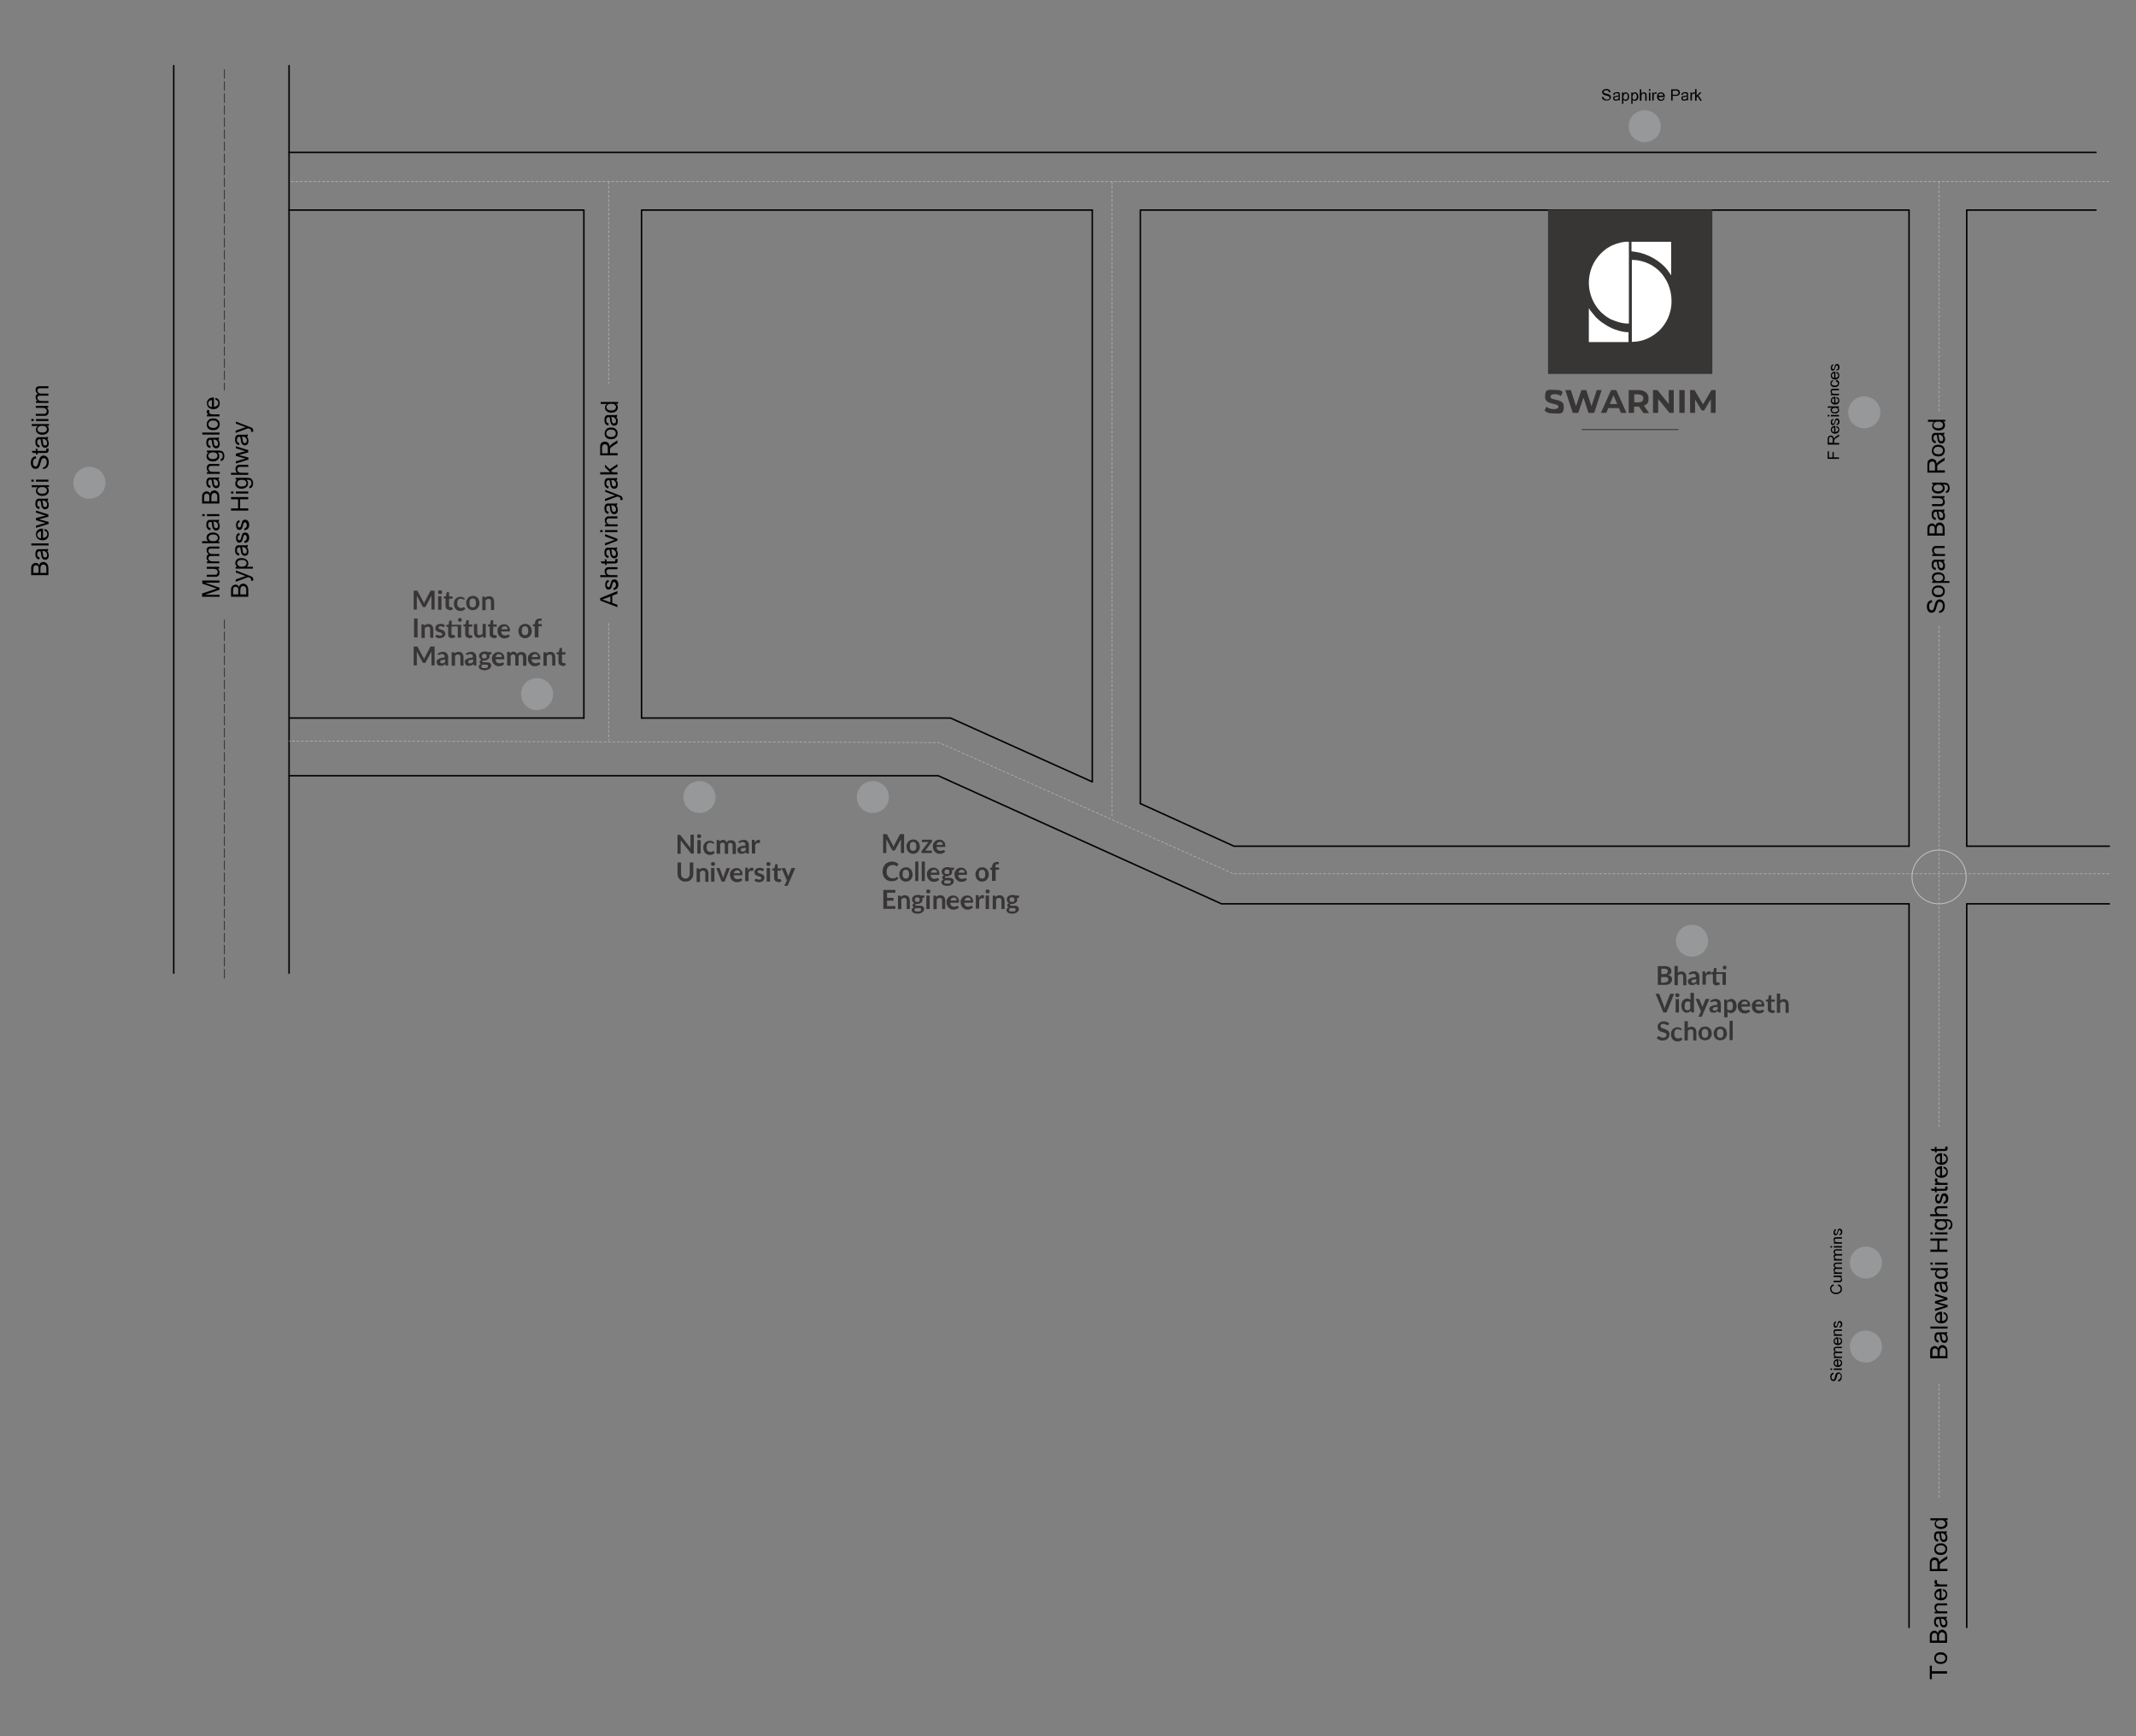 <?xml version="1.0" encoding="UTF-8"?> <svg xmlns="http://www.w3.org/2000/svg" id="Layer_1" data-name="Layer 1" version="1.1" viewBox="0 0 1152 936.4"><rect x="0" y="0" width="1152" height="936.4" fill="#808080" stroke="none"/><defs><style> .cls-1 { fill: #010101; } .cls-1, .cls-2, .cls-3, .cls-4 { stroke-width: 0px; } .cls-5 { stroke: #010101; stroke-linecap: round; stroke-linejoin: round; stroke-width: .8px; } .cls-5, .cls-6, .cls-7, .cls-8, .cls-9 { fill: none; } .cls-6 { stroke-dasharray: 0 0 1.5 .9; stroke-width: .3px; } .cls-6, .cls-7, .cls-8, .cls-9 { stroke-miterlimit: 22.9; } .cls-6, .cls-9 { stroke: #bebfc1; } .cls-7, .cls-8 { stroke: #383535; } .cls-7, .cls-8, .cls-9 { stroke-width: .5px; } .cls-2 { fill: #383535; } .cls-8 { stroke-dasharray: 0 0 5 1.5; } .cls-3 { fill: #fff; } .cls-3, .cls-4 { fill-rule: evenodd; } .cls-4 { fill: #96989a; } </style></defs><path class="cls-5" d="M155.9,387.3h159M155.9,35.4v489.5M93.7,35.4v489.5"></path><polyline class="cls-5" points="346 387.3 512.7 387.3 589.1 421.7"></polyline><polyline class="cls-5" points="615 433.4 665.5 456.4 1029.6 456.4"></polyline><line class="cls-5" x1="1060.7" y1="456.4" x2="1137.6" y2="456.4"></line><polyline class="cls-5" points="155.9 418.4 506 418.4 658.8 487.5 1029.6 487.5"></polyline><path class="cls-5" d="M1060.7,487.5v390.3M1060.7,113.3v343.1M1029.6,487.5v390.3M1029.6,113.3v343.1M615,433.4V113.3M589.1,421.7V113.3M346,387.3V113.3M314.9,387.3V113.3M1060.7,113.3h69.7M615,113.3h414.6M346,113.3h243.2M155.9,113.3h159M155.9,82.2h974.5M1060.7,487.5h76.9"></path><path class="cls-1" d="M864,52.3h.8c0,.2.1.5.3.7.1.2.3.4.6.5.3.1.6.2.9.2s.6,0,.8-.1c.2,0,.4-.2.5-.4.1-.2.2-.3.2-.5s0-.4-.2-.5c-.1-.1-.3-.3-.6-.4-.2,0-.5-.2-1.1-.3-.6-.1-1-.3-1.2-.4-.3-.2-.5-.3-.7-.6-.1-.2-.2-.5-.2-.8s0-.6.3-.9c.2-.3.4-.5.8-.6.3-.1.7-.2,1.1-.2s.9,0,1.2.2c.3.1.6.4.8.6.2.3.3.6.3,1h-.8c0-.3-.2-.6-.4-.8-.2-.2-.6-.3-1.1-.3s-.8,0-1.1.3c-.2.2-.3.4-.3.6s0,.4.2.5c.2.1.6.3,1.2.4.7.1,1.1.3,1.4.4.4.2.6.4.8.6.2.3.3.5.3.9s0,.6-.3.9c-.2.3-.5.5-.8.7-.3.2-.7.2-1.2.2s-1,0-1.4-.2c-.4-.2-.7-.4-.9-.7-.2-.3-.3-.7-.3-1.1"></path><path class="cls-1" d="M873,52c-.3.1-.7.2-1.2.3-.3,0-.5,0-.7.1-.1,0-.2.1-.3.2,0,.1-.1.2-.1.4,0,.2,0,.4.2.5.2.1.4.2.7.2s.5,0,.8-.2c.2-.1.4-.3.5-.5,0-.2.1-.4.1-.8v-.3ZM873.1,53.7c-.3.2-.5.4-.8.5-.3,0-.5.1-.8.1-.5,0-.9-.1-1.1-.4-.3-.2-.4-.5-.4-.9s0-.4.1-.6c0-.2.2-.3.4-.4.2-.1.3-.2.5-.2.1,0,.4,0,.7-.1.6,0,1.1-.2,1.3-.3,0-.1,0-.2,0-.2,0-.3,0-.5-.2-.6-.2-.2-.5-.3-.9-.3s-.6,0-.8.2c-.2.1-.3.3-.4.7h-.7c0-.4.2-.7.3-.9.2-.2.4-.3.7-.4.3-.1.6-.2,1-.2s.7,0,.9.1c.2,0,.4.2.5.3.1.1.2.3.2.5,0,.1,0,.4,0,.7v1c0,.7,0,1.1,0,1.3,0,.2,0,.4.2.5h-.8c0-.2-.1-.3-.2-.5Z"></path><path class="cls-1" d="M875.5,52.1c0,.6.1,1,.3,1.3.2.3.5.4.8.4s.6-.1.9-.4c.2-.3.4-.7.4-1.3s-.1-1-.3-1.3c-.2-.3-.5-.4-.8-.4s-.6.2-.8.4c-.2.3-.4.7-.4,1.3M874.8,56v-6.1h.7v.6c.2-.2.3-.4.5-.5.2-.1.4-.2.7-.2s.7,0,1,.3c.3.2.5.5.7.8.1.4.2.7.2,1.2s0,.9-.2,1.2c-.2.4-.4.6-.7.8-.3.2-.6.3-1,.3s-.5,0-.7-.2c-.2-.1-.4-.2-.5-.4v2.2h-.8Z"></path><path class="cls-1" d="M880.4,52.1c0,.6.1,1,.3,1.3.2.3.5.4.8.4s.6-.1.9-.4c.2-.3.4-.7.4-1.3s-.1-1-.3-1.3c-.2-.3-.5-.4-.8-.4s-.6.2-.8.4c-.2.3-.4.7-.4,1.3M879.8,56v-6.1h.7v.6c.2-.2.3-.4.5-.5.2-.1.4-.2.7-.2s.7,0,1,.3c.3.2.5.5.7.8.1.4.2.7.2,1.2s0,.9-.2,1.2c-.2.4-.4.6-.7.8-.3.2-.6.3-1,.3s-.5,0-.7-.2c-.2-.1-.4-.2-.5-.4v2.2h-.8Z"></path><path class="cls-1" d="M884.4,54.3v-6.1h.8v2.2c.4-.4.8-.6,1.3-.6s.6,0,.9.2c.2.1.4.3.5.5.1.2.2.6.2,1v2.8h-.8v-2.8c0-.4,0-.6-.2-.8-.2-.2-.4-.3-.7-.3s-.4,0-.6.2c-.2.1-.3.3-.4.5,0,.2-.1.5-.1.8v2.4h-.8Z"></path><path class="cls-1" d="M889.3,54.3v-4.4h.8v4.4h-.8ZM889.3,49v-.9h.8v.9h-.8Z"></path><path class="cls-1" d="M891.1,54.3v-4.4h.7v.7c.2-.3.3-.5.5-.6.1-.1.3-.2.5-.2.3,0,.5,0,.8.2l-.3.7c-.2-.1-.4-.2-.6-.2s-.3,0-.4.1c-.1,0-.2.2-.3.4,0,.3-.1.6-.1.9v2.3h-.8Z"></path><path class="cls-1" d="M894.5,51.6h2.5c0-.4-.1-.7-.3-.8-.2-.3-.5-.4-.9-.4s-.6.1-.9.3c-.2.2-.4.5-.4.9M897,52.8h.8c-.1.5-.4.9-.7,1.2-.3.2-.8.4-1.3.4s-1.2-.2-1.5-.6c-.4-.4-.6-1-.6-1.7s.2-1.3.6-1.7c.4-.4.9-.6,1.5-.6s1.1.2,1.5.6c.4.4.6,1,.6,1.7s0,.1,0,.2h-3.3c0,.5.2.9.4,1.1.2.3.6.4.9.4s.5,0,.7-.2c.2-.1.3-.4.5-.7Z"></path><path class="cls-1" d="M902.2,51.1h1.6c.5,0,.9,0,1.1-.3.2-.2.3-.5.3-.8s0-.5-.2-.7c-.1-.2-.3-.3-.5-.4-.1,0-.4,0-.8,0h-1.6v2.2ZM901.3,54.3v-6.1h2.3c.4,0,.7,0,.9,0,.3,0,.6.1.8.3.2.1.4.3.5.6.1.3.2.5.2.8,0,.5-.2,1-.5,1.3-.3.4-.9.5-1.8.5h-1.6v2.5h-.8Z"></path><path class="cls-1" d="M909.8,52c-.3.1-.7.2-1.2.3-.3,0-.5,0-.7.1-.1,0-.2.1-.3.2,0,.1-.1.2-.1.4,0,.2,0,.4.2.5.2.1.4.2.7.2s.5,0,.8-.2c.2-.1.4-.3.5-.5,0-.2.1-.4.1-.8v-.3ZM909.9,53.7c-.3.2-.5.4-.8.5-.3,0-.5.1-.8.1-.5,0-.9-.1-1.1-.4-.3-.2-.4-.5-.4-.9s0-.4.1-.6c0-.2.2-.3.4-.4.2-.1.3-.2.5-.2.1,0,.4,0,.7-.1.6,0,1.1-.2,1.3-.3,0-.1,0-.2,0-.2,0-.3,0-.5-.2-.6-.2-.2-.5-.3-.9-.3s-.6,0-.8.2c-.2.1-.3.3-.4.7h-.7c0-.4.2-.7.3-.9.2-.2.4-.3.7-.4.3-.1.6-.2,1-.2s.7,0,.9.1c.2,0,.4.2.5.3.1.1.2.3.2.5,0,.1,0,.4,0,.7v1c0,.7,0,1.1,0,1.3,0,.2,0,.4.2.5h-.8c0-.2-.1-.3-.2-.5Z"></path><path class="cls-1" d="M911.7,54.3v-4.4h.7v.7c.2-.3.3-.5.5-.6.1-.1.3-.2.5-.2.3,0,.5,0,.8.2l-.3.7c-.2-.1-.4-.2-.6-.2s-.3,0-.4.1c-.1,0-.2.2-.3.4,0,.3-.1.6-.1.9v2.3h-.8Z"></path><polygon class="cls-1" points="914.2 54.3 914.2 48.1 915 48.1 915 51.6 916.8 49.8 917.7 49.8 916 51.5 917.9 54.3 917 54.3 915.5 52 915 52.5 915 54.3 914.2 54.3"></polygon><polygon class="cls-1" points="991.8 247.5 985.7 247.5 985.7 243.4 986.4 243.4 986.4 246.7 988.3 246.7 988.3 243.8 989 243.8 989 246.7 991.8 246.7 991.8 247.5"></polygon><path class="cls-1" d="M988.4,238.9v-1.7c0-.4,0-.7-.1-.9,0-.2-.2-.4-.4-.5-.2-.1-.4-.2-.5-.2-.3,0-.5.1-.7.3-.2.2-.3.5-.3,1v1.9h2ZM991.8,239.8h-6.1v-2.7c0-.5,0-1,.2-1.2.1-.3.3-.5.6-.7.3-.2.6-.3.9-.3s.8.1,1.1.4c.3.3.5.7.6,1.3.1-.2.2-.4.3-.5.2-.2.5-.5.8-.7l1.7-1.1v1l-1.3.8c-.4.2-.6.4-.8.6-.2.2-.3.3-.4.4,0,.1-.1.2-.2.4,0,0,0,.2,0,.5v.9h2.7v.8Z"></path><path class="cls-1" d="M989.2,233.1v-2.5c-.4,0-.7.1-.8.3-.3.2-.4.5-.4.9s.1.6.3.9c.2.2.5.4.9.4M990.4,230.6v-.8c.5.1.9.3,1.2.7.3.3.4.8.4,1.3s-.2,1.2-.6,1.5c-.4.4-1,.6-1.7.6s-1.3-.2-1.7-.6c-.4-.4-.6-.9-.6-1.5s.2-1.1.6-1.5c.4-.4,1-.6,1.7-.6s.1,0,.2,0v3.3c.5,0,.9-.2,1.1-.4.3-.2.4-.6.4-.9s0-.5-.2-.7c-.1-.2-.4-.3-.7-.5Z"></path><path class="cls-1" d="M990.5,229.3v-.7c.2,0,.4-.2.6-.3.2-.2.2-.5.2-.8s0-.6-.2-.8c-.1-.2-.3-.2-.5-.2s-.3,0-.4.2c0,.1-.2.4-.3.8-.1.6-.3.9-.4,1.1-.1.2-.2.4-.4.5-.2.1-.4.2-.6.2s-.4,0-.5-.1c-.2,0-.3-.2-.4-.4,0-.1-.2-.3-.2-.5s0-.4,0-.6c0-.3,0-.7.2-.9.1-.3.2-.5.4-.6.2-.1.4-.2.7-.3v.7c-.1,0-.3.1-.4.3-.1.2-.2.4-.2.7s0,.6.2.7c.1.1.2.2.4.2s.2,0,.3,0c0,0,.1-.2.2-.3,0,0,0-.3.2-.7.1-.5.3-.9.3-1.1,0-.2.2-.4.4-.5.2-.1.4-.2.6-.2s.5,0,.7.2c.2.1.4.4.5.6.1.3.2.6.2.9,0,.6-.1,1-.4,1.3-.2.3-.6.5-1.1.6"></path><path class="cls-1" d="M991.8,224.6h-4.4v-.8h4.4v.8ZM986.6,224.6h-.9v-.8h.9v.8Z"></path><path class="cls-1" d="M989.6,222.3c.6,0,1-.1,1.3-.4.3-.2.4-.5.4-.8s-.1-.6-.4-.8c-.3-.2-.7-.3-1.2-.3s-1.1.1-1.3.4c-.3.2-.4.5-.4.9s.1.6.4.8c.3.2.7.3,1.3.3M991.8,219.9h-.6c.4.3.7.7.7,1.2s0,.7-.3,1c-.2.3-.5.5-.8.7-.3.2-.8.2-1.2.2s-.8,0-1.2-.2c-.4-.1-.6-.4-.8-.7-.2-.3-.3-.6-.3-1s0-.5.2-.7c.1-.2.3-.4.4-.5h-2.2v-.7h6.1v.7Z"></path><path class="cls-1" d="M989.2,217.3v-2.5c-.4,0-.7.1-.8.3-.3.2-.4.6-.4.9s.1.6.3.9c.2.2.5.4.9.4M990.4,214.9v-.8c.5.1.9.3,1.2.7.3.3.4.8.4,1.3s-.2,1.2-.6,1.5c-.4.4-1,.6-1.7.6s-1.3-.2-1.7-.6c-.4-.4-.6-.9-.6-1.5s.2-1.1.6-1.5c.4-.4,1-.6,1.7-.6s.1,0,.2,0v3.3c.5,0,.9-.2,1.1-.4.3-.2.4-.6.4-.9s0-.5-.2-.7c-.1-.2-.4-.3-.7-.5Z"></path><path class="cls-1" d="M991.8,213.2h-4.4v-.7h.6c-.5-.3-.7-.8-.7-1.4s0-.5.1-.7c0-.2.2-.4.4-.5.2-.1.3-.2.6-.2.1,0,.4,0,.7,0h2.7v.8h-2.7c-.3,0-.5,0-.7,0-.2,0-.3.2-.4.3,0,.1-.1.3-.1.5,0,.3.1.6.3.8.2.2.6.3,1.2.3h2.4v.8Z"></path><path class="cls-1" d="M990.2,205.6v-.7c.6,0,1,.3,1.3.6.3.3.4.7.4,1.2s-.2,1.1-.6,1.5c-.4.4-1,.6-1.7.6s-.9,0-1.3-.2c-.4-.2-.6-.4-.8-.7-.2-.3-.3-.7-.3-1.1s.1-.9.4-1.2c.2-.3.6-.5,1-.6v.7c-.2,0-.4.2-.6.4-.2.2-.2.4-.2.6,0,.4.1.7.4.9.3.2.7.4,1.3.4s1-.1,1.3-.3c.3-.2.4-.5.4-.9s0-.5-.3-.7c-.2-.2-.5-.3-.8-.4"></path><path class="cls-1" d="M989.2,203.8v-2.5c-.4,0-.7.1-.8.3-.3.2-.4.5-.4.9s.1.6.3.9c.2.2.5.4.9.4M990.4,201.4v-.8c.5.1.9.3,1.2.7.3.3.4.8.4,1.3s-.2,1.2-.6,1.5c-.4.4-1,.6-1.7.6s-1.3-.2-1.7-.6c-.4-.4-.6-.9-.6-1.5s.2-1.1.6-1.5c.4-.4,1-.6,1.7-.6s.1,0,.2,0v3.3c.5,0,.9-.2,1.1-.4.3-.2.4-.6.4-.9s0-.5-.2-.7c-.1-.2-.4-.3-.7-.5Z"></path><path class="cls-1" d="M990.5,200v-.7c.2,0,.4-.2.6-.3.2-.2.2-.5.2-.8s0-.6-.2-.8c-.1-.2-.3-.3-.5-.3s-.3,0-.4.2c0,.1-.2.4-.3.8-.1.6-.3.9-.4,1.1-.1.2-.2.4-.4.5-.2.1-.4.2-.6.2s-.4,0-.5-.1c-.2,0-.3-.2-.4-.4,0-.1-.2-.3-.2-.5,0-.2,0-.4,0-.6,0-.3,0-.7.2-.9.1-.3.2-.5.4-.6.2-.1.4-.2.7-.3v.7c-.1,0-.3.1-.4.3-.1.2-.2.4-.2.7s0,.6.2.7c.1.1.2.2.4.2s.2,0,.3,0c0,0,.1-.2.2-.3,0,0,0-.3.2-.7.1-.5.3-.9.3-1.1,0-.2.2-.4.4-.5.2-.1.4-.2.6-.2s.5,0,.7.2c.2.1.4.4.5.6.1.3.2.6.2.9,0,.6-.1,1-.4,1.3-.2.3-.6.5-1.1.6"></path><path class="cls-1" d="M1045.8,330.8v-1.2c.4,0,.7-.2,1-.4.3-.2.5-.5.7-.9.2-.4.3-.9.3-1.4s0-.9-.2-1.2c-.1-.4-.3-.6-.6-.8-.2-.2-.5-.3-.8-.3s-.5,0-.8.3c-.2.2-.4.4-.5.8,0,.2-.2.8-.5,1.7-.2.9-.4,1.4-.6,1.8-.2.4-.5.8-.9,1-.3.2-.7.3-1.2.3s-.9-.1-1.3-.4c-.4-.3-.7-.7-.9-1.2-.2-.5-.3-1.1-.3-1.7s.1-1.3.3-1.8c.2-.5.5-.9,1-1.2.4-.3.9-.4,1.5-.5v1.2c-.5,0-.9.3-1.2.6-.3.4-.4.9-.4,1.6s.1,1.3.4,1.6c.3.3.6.5,1,.5s.6-.1.8-.4c.2-.2.4-.9.7-1.8.2-1,.4-1.7.6-2.1.2-.5.6-.9.9-1.2.4-.3.8-.4,1.3-.4s1,.1,1.4.4c.4.3.8.7,1,1.2.2.5.4,1.1.4,1.8s-.1,1.5-.4,2.1c-.2.6-.6,1-1.1,1.3-.5.3-1,.5-1.7.5"></path><path class="cls-1" d="M1045.4,320.9c.9,0,1.5-.2,1.9-.6.4-.4.6-.8.6-1.4s-.2-1-.6-1.4c-.4-.4-1.1-.6-2-.6s-1.5.2-1.9.6c-.4.4-.6.8-.6,1.4s.2,1,.6,1.4c.4.4,1.1.6,1.9.6M1045.4,322.1c-1.2,0-2.2-.3-2.8-1-.5-.6-.7-1.3-.7-2.1s.3-1.7.9-2.3c.6-.6,1.4-.9,2.5-.9s1.5.1,2,.4c.5.3.9.6,1.2,1.1.3.5.4,1,.4,1.6,0,.9-.3,1.7-.9,2.3-.6.6-1.5.9-2.6.9Z"></path><path class="cls-1" d="M1045.5,313.4c.9,0,1.5-.2,1.9-.5.4-.4.6-.8.6-1.3s-.2-.9-.6-1.3c-.4-.4-1.1-.5-2-.5s-1.5.2-1.9.5c-.4.4-.6.8-.6,1.3s.2.9.7,1.3c.5.4,1.1.6,2,.6M1051.4,314.4h-9.3v-1h.9c-.3-.2-.6-.5-.8-.8-.2-.3-.3-.7-.3-1.1s.1-1.1.4-1.5c.3-.4.7-.8,1.2-1,.5-.2,1.1-.3,1.8-.3s1.3.1,1.9.4c.6.2,1,.6,1.3,1.1.3.5.4,1,.4,1.5s0,.7-.2,1c-.2.3-.4.5-.6.7h3.3v1.1Z"></path><path class="cls-1" d="M1045.4,302.9c.2.4.3,1,.4,1.9,0,.5.1.8.2,1,0,.2.2.3.4.4.2.1.3.2.5.2.3,0,.6-.1.8-.3.2-.2.3-.6.3-1s0-.8-.3-1.2c-.2-.3-.5-.6-.8-.8-.3-.1-.6-.2-1.1-.2h-.4ZM1048,302.8c.4.4.6.8.8,1.2.1.4.2.8.2,1.3,0,.7-.2,1.3-.5,1.7-.4.4-.8.6-1.4.6s-.6,0-.9-.2c-.3-.2-.5-.3-.7-.6-.2-.2-.3-.5-.4-.8,0-.2-.1-.6-.2-1-.1-.9-.2-1.6-.4-2-.2,0-.3,0-.3,0-.5,0-.8.1-1,.3-.3.3-.4.7-.4,1.3s0,.9.3,1.2c.2.3.5.4,1,.6l-.2,1.1c-.5-.1-.9-.3-1.2-.5-.3-.2-.5-.6-.7-1-.2-.4-.2-.9-.2-1.5s0-1,.2-1.4c.1-.4.3-.6.5-.8.2-.2.5-.3.8-.4.2,0,.5,0,1,0h1.5c1.1,0,1.7,0,2,0,.3,0,.5-.1.8-.3v1.2c-.2.1-.5.2-.8.2Z"></path><path class="cls-1" d="M1048.8,299.9h-6.7v-1h1c-.7-.5-1.1-1.2-1.1-2.1s0-.8.2-1.1c.1-.3.3-.6.6-.8.2-.2.5-.3.8-.4.2,0,.6,0,1.1,0h4.1v1.1h-4.1c-.5,0-.8,0-1,.1-.2,0-.4.2-.5.5-.1.2-.2.5-.2.8,0,.5.2.9.5,1.3.3.4.9.5,1.8.5h3.7v1.1Z"></path><path class="cls-1" d="M1047.7,287.7v-2.3c0-.4,0-.7,0-.8,0-.3-.1-.5-.3-.7-.1-.2-.3-.3-.5-.5-.2-.1-.5-.2-.8-.2s-.6,0-.9.3c-.3.2-.4.4-.5.7-.1.3-.2.8-.2,1.4v2.1h3.2ZM1043.4,287.7v-2c0-.5,0-.9-.1-1.2,0-.3-.2-.5-.5-.7-.2-.2-.5-.2-.8-.2s-.6,0-.8.2c-.2.1-.4.4-.5.6,0,.3-.1.7-.1,1.4v1.9h2.8ZM1048.8,288.9h-9.3v-3.5c0-.7,0-1.3.3-1.7.2-.4.5-.8.9-1,.4-.2.8-.4,1.2-.4s.8.1,1.1.3c.3.2.6.5.8,1,.2-.6.4-1,.8-1.3.4-.3.9-.5,1.4-.5s.8,0,1.2.3c.4.2.7.4.9.7.2.3.4.6.5,1,.1.4.2.9.2,1.5v3.5Z"></path><path class="cls-1" d="M1045.4,275.9c.2.4.3,1,.4,1.9,0,.5.1.8.2,1,0,.2.2.3.4.4.2.1.3.2.5.2.3,0,.6-.1.8-.3.2-.2.3-.6.3-1s0-.8-.3-1.2c-.2-.3-.5-.6-.8-.8-.3-.1-.6-.2-1.1-.2h-.4ZM1048,275.8c.4.4.6.8.8,1.2.1.4.2.8.2,1.3,0,.7-.2,1.3-.5,1.7-.4.4-.8.6-1.4.6s-.6,0-.9-.2c-.3-.1-.5-.3-.7-.6-.2-.2-.3-.5-.4-.8,0-.2-.1-.6-.2-1-.1-.9-.2-1.6-.4-2-.2,0-.3,0-.3,0-.5,0-.8.1-1,.3-.3.3-.4.7-.4,1.3s0,.9.3,1.2c.2.3.5.4,1,.6l-.2,1.1c-.5-.1-.9-.3-1.2-.5-.3-.2-.5-.6-.7-1-.2-.4-.2-.9-.2-1.5s0-1,.2-1.4c.1-.4.3-.6.5-.8.2-.2.5-.3.8-.4.2,0,.5,0,1,0h1.5c1.1,0,1.7,0,2,0,.3,0,.5-.1.8-.3v1.2c-.2.1-.5.2-.8.2Z"></path><path class="cls-1" d="M1048.8,268.6h-1c.8.5,1.1,1.2,1.1,2.1s0,.8-.2,1.1c-.2.3-.3.6-.6.8-.2.2-.5.3-.8.4-.2,0-.6,0-1.1,0h-4.2v-1.1h3.7c.6,0,1,0,1.2,0,.3,0,.5-.2.7-.5.2-.2.3-.5.3-.9s0-.7-.3-1c-.2-.3-.4-.5-.7-.6-.3-.1-.7-.2-1.3-.2h-3.6v-1.1h6.7v1Z"></path><path class="cls-1" d="M1045.3,265c.9,0,1.5-.2,1.9-.5.4-.4.6-.8.6-1.3s-.2-1-.6-1.3c-.4-.4-1-.5-1.9-.5s-1.4.2-1.9.5c-.4.4-.6.8-.6,1.3s.2.9.6,1.3c.4.4,1,.5,1.8.5M1049.4,265.9l.2-1.1c.3,0,.6-.2.7-.4.2-.3.3-.7.3-1.2s-.1-.9-.3-1.2c-.2-.3-.5-.5-.9-.6-.2,0-.7,0-1.5,0,.6.5.9,1.1.9,1.9s-.3,1.6-1,2.1c-.7.5-1.5.8-2.4.8s-1.2-.1-1.8-.3c-.5-.2-1-.6-1.3-1-.3-.4-.4-1-.4-1.6s.3-1.4,1-2h-.8v-1h5.8c1,0,1.8.1,2.2.3.4.2.8.5,1,1,.3.5.4,1,.4,1.7s-.2,1.4-.5,1.9c-.4.5-.9.7-1.6.7Z"></path><path class="cls-1" d="M1043.6,253.7v-2.6c0-.6,0-1-.2-1.3-.1-.3-.3-.6-.6-.7-.3-.2-.5-.2-.8-.2-.4,0-.8.2-1.1.5-.3.3-.4.8-.4,1.5v2.9h3.1ZM1048.8,254.9h-9.3v-4.1c0-.8,0-1.5.2-1.9.2-.4.5-.8.9-1,.4-.3.9-.4,1.4-.4s1.2.2,1.7.6c.5.4.7,1.1.9,2,.2-.3.3-.6.5-.7.3-.4.7-.7,1.2-1l2.5-1.6v1.5l-1.9,1.2c-.6.4-1,.7-1.3.9-.3.2-.5.4-.6.6-.1.2-.2.4-.2.6,0,.1,0,.4,0,.7v1.4h4.1v1.2Z"></path><path class="cls-1" d="M1045.4,245c.9,0,1.5-.2,1.9-.6.4-.4.6-.8.6-1.4s-.2-1-.6-1.4c-.4-.4-1.1-.6-2-.6s-1.5.2-1.9.6c-.4.4-.6.8-.6,1.4s.2,1,.6,1.4c.4.4,1.1.6,1.9.6M1045.4,246.2c-1.2,0-2.2-.3-2.8-1-.5-.6-.7-1.3-.7-2.1s.3-1.7.9-2.3c.6-.6,1.4-.9,2.5-.9s1.5.1,2,.4c.5.3.9.6,1.2,1.1.3.5.4,1,.4,1.6,0,.9-.3,1.7-.9,2.3-.6.6-1.5.9-2.6.9Z"></path><path class="cls-1" d="M1045.4,234.5c.2.4.3,1,.4,1.9,0,.5.1.8.2,1,0,.2.2.3.4.4.2.1.3.2.5.2.3,0,.6-.1.8-.3.2-.2.3-.6.3-1s0-.8-.3-1.2c-.2-.3-.5-.6-.8-.8-.3-.1-.6-.2-1.1-.2h-.4ZM1048,234.4c.4.4.6.8.8,1.2s.2.8.2,1.3c0,.7-.2,1.3-.5,1.7-.4.4-.8.6-1.4.6s-.6,0-.9-.2c-.3-.1-.5-.3-.7-.6-.2-.2-.3-.5-.4-.8,0-.2-.1-.6-.2-1-.1-.9-.2-1.6-.4-2-.2,0-.3,0-.3,0-.5,0-.8.1-1,.3-.3.3-.4.7-.4,1.3s0,.9.3,1.2c.2.3.5.4,1,.6l-.2,1.1c-.5-.1-.9-.3-1.2-.5-.3-.2-.5-.6-.7-1-.2-.4-.2-.9-.2-1.5s0-1,.2-1.4c.1-.4.3-.6.5-.8.2-.2.5-.3.8-.4.2,0,.5,0,1,0h1.5c1.1,0,1.7,0,2,0,.3,0,.5-.1.8-.3v1.2c-.2.1-.5.2-.8.2Z"></path><path class="cls-1" d="M1045.4,231c.9,0,1.5-.2,1.9-.5.4-.4.6-.8.6-1.3s-.2-.9-.6-1.3c-.4-.3-1-.5-1.9-.5s-1.6.2-2,.5c-.4.4-.6.8-.6,1.3s.2.9.6,1.3c.4.3,1.1.5,2,.5M1048.8,227.4h-.8c.7.4,1,1.1,1,1.9s-.1,1-.4,1.5c-.3.4-.7.8-1.2,1-.5.2-1.1.4-1.8.4s-1.3-.1-1.8-.3c-.5-.2-1-.6-1.3-1-.3-.4-.4-.9-.4-1.5s0-.8.3-1.1c.2-.3.4-.6.7-.8h-3.3v-1.1h9.3v1.1Z"></path><path class="cls-1" d="M1049.3,731.4v-2.3c0-.4,0-.7,0-.8,0-.3-.1-.5-.3-.7-.1-.2-.3-.3-.5-.5-.2-.1-.5-.2-.8-.2s-.6,0-.9.3c-.3.2-.4.4-.5.7-.1.3-.2.8-.2,1.4v2.1h3.2ZM1045,731.4v-2c0-.5,0-.9-.1-1.2,0-.3-.2-.5-.5-.7-.2-.2-.5-.2-.8-.2s-.6,0-.8.2c-.2.1-.4.4-.5.6,0,.3-.1.7-.1,1.4v1.9h2.8ZM1050.3,732.6h-9.3v-3.5c0-.7,0-1.3.3-1.7.2-.4.5-.8.9-1,.4-.2.8-.4,1.2-.4s.8.1,1.1.3c.4.2.6.5.8,1,.2-.6.4-1,.8-1.3.4-.3.9-.5,1.4-.5s.8,0,1.2.3c.4.2.7.4.9.7.2.3.4.6.5,1,.1.4.2.9.2,1.5v3.5Z"></path><path class="cls-1" d="M1047,719.6c.2.4.3,1,.4,1.9,0,.5.1.8.2,1,0,.2.2.3.4.4.2.1.3.2.5.2.3,0,.6-.1.8-.3.2-.2.3-.6.3-1s0-.8-.3-1.2c-.2-.3-.5-.6-.8-.8-.3-.1-.6-.2-1.1-.2h-.4ZM1049.5,719.5c.4.4.6.8.8,1.2.1.4.2.8.2,1.3,0,.7-.2,1.3-.5,1.7-.4.4-.8.6-1.4.6s-.6,0-.9-.2c-.3-.2-.5-.3-.7-.6-.2-.2-.3-.5-.4-.8,0-.2-.1-.6-.2-1-.1-.9-.2-1.6-.4-2-.2,0-.3,0-.3,0-.5,0-.8.1-1,.3-.3.3-.4.7-.4,1.3s0,.9.3,1.2c.2.3.5.4,1,.6l-.2,1.1c-.5-.1-.9-.3-1.2-.5-.3-.2-.5-.6-.7-1-.2-.4-.2-.9-.2-1.5s0-1,.2-1.4c.1-.4.3-.6.5-.8.2-.2.5-.3.8-.4.2,0,.5,0,1,0h1.5c1.1,0,1.7,0,2,0,.3,0,.5-.1.8-.3v1.2c-.2.1-.5.2-.8.2Z"></path><rect class="cls-1" x="1041.1" y="715.5" width="9.3" height="1.1"></rect><path class="cls-1" d="M1046.3,712.6v-3.7c-.6,0-1,.2-1.3.4-.4.4-.7.8-.7,1.4s.2,1,.5,1.3c.3.4.8.6,1.4.6M1048.2,708.9v-1.2c.8.2,1.4.5,1.7,1,.4.5.6,1.1.6,1.9s-.3,1.8-.9,2.3c-.6.6-1.5.9-2.5.9s-2-.3-2.6-.9c-.6-.6-.9-1.3-.9-2.3s.3-1.6.9-2.2c.6-.6,1.5-.9,2.6-.9s.2,0,.3,0v5c.7,0,1.3-.3,1.7-.6.4-.4.6-.8.6-1.4s-.1-.8-.3-1.1c-.2-.3-.6-.5-1-.7Z"></path><path class="cls-1" d="M1050.3,705l-6.7,2.1v-1.2l3.9-1.1,1.4-.4c0,0-.5-.1-1.4-.3l-3.9-1.1v-1.2l3.9-1,1.3-.3-1.3-.4-3.9-1.2v-1.1l6.7,2.1v1.2l-4,1.1-1.1.3,5.2,1.4v1.2Z"></path><path class="cls-1" d="M1047,692.4c.2.4.3,1,.4,1.9,0,.5.1.8.2,1,0,.2.2.3.4.4.2.1.3.2.5.2.3,0,.6-.1.8-.3.2-.2.3-.6.3-1s0-.8-.3-1.2c-.2-.3-.5-.6-.8-.8-.3-.1-.6-.2-1.1-.2h-.4ZM1049.5,692.3c.4.4.6.8.8,1.2.1.4.2.8.2,1.3,0,.7-.2,1.3-.5,1.7-.4.4-.8.6-1.4.6s-.6,0-.9-.2c-.3-.2-.5-.3-.7-.6-.2-.2-.3-.5-.4-.8,0-.2-.1-.6-.2-1-.1-.9-.2-1.6-.4-2-.2,0-.3,0-.3,0-.5,0-.8.1-1,.3-.3.3-.4.7-.4,1.3s0,.9.3,1.2c.2.3.5.4,1,.6l-.2,1.1c-.5-.1-.9-.3-1.2-.5-.3-.2-.5-.6-.7-1-.2-.4-.2-.9-.2-1.5s0-1,.2-1.4c.1-.4.3-.6.5-.8.2-.2.5-.3.8-.4.2,0,.5,0,1,0h1.5c1.1,0,1.7,0,2,0,.3,0,.5-.1.8-.3v1.2c-.2.1-.5.2-.8.2Z"></path><path class="cls-1" d="M1047,688.6c.9,0,1.5-.2,1.9-.5.4-.4.6-.8.6-1.3s-.2-.9-.6-1.3c-.4-.3-1-.5-1.9-.5s-1.6.2-2,.5c-.4.4-.6.8-.6,1.3s.2.9.6,1.3c.4.3,1.1.5,2,.5M1050.3,685h-.8c.7.4,1,1.1,1,1.9s-.1,1-.4,1.5c-.3.4-.7.8-1.2,1-.5.2-1.1.4-1.8.4s-1.3-.1-1.8-.3c-.5-.2-1-.6-1.3-1-.3-.4-.4-.9-.4-1.5s0-.8.3-1.1c.2-.3.4-.6.7-.8h-3.3v-1.1h9.3v1.1Z"></path><path class="cls-1" d="M1050.3,682.1h-6.7v-1.1h6.7v1.1ZM1042.4,682.1h-1.3v-1.1h1.3v1.1Z"></path><polygon class="cls-1" points="1050.3 675.2 1041.1 675.2 1041.1 674 1044.9 674 1044.9 669.2 1041.1 669.2 1041.1 668 1050.3 668 1050.3 669.2 1046 669.2 1046 674 1050.3 674 1050.3 675.2"></polygon><path class="cls-1" d="M1050.3,665.8h-6.7v-1.1h6.7v1.1ZM1042.4,665.8h-1.3v-1.1h1.3v1.1Z"></path><path class="cls-1" d="M1046.9,662.2c.9,0,1.5-.2,1.9-.5.4-.3.6-.8.6-1.3s-.2-1-.6-1.3c-.4-.4-1-.5-1.9-.5s-1.4.2-1.9.5c-.4.4-.6.8-.6,1.3s.2.9.6,1.3c.4.4,1,.5,1.8.5M1050.9,663.2l.2-1.1c.3,0,.6-.2.7-.4.2-.3.3-.7.3-1.2s-.1-.9-.3-1.2c-.2-.3-.5-.5-.9-.6-.2,0-.7,0-1.5,0,.6.5.9,1.1.9,1.9s-.3,1.6-1,2.1c-.7.5-1.5.8-2.4.8s-1.2-.1-1.8-.3c-.5-.2-1-.6-1.3-1-.3-.4-.4-1-.4-1.6s.3-1.4,1-2h-.8v-1h5.8c1,0,1.8.1,2.2.3.4.2.8.6,1,1,.3.5.4,1,.4,1.7s-.2,1.4-.5,1.9c-.4.5-.9.7-1.6.7Z"></path><path class="cls-1" d="M1050.3,656h-9.3v-1.1h3.3c-.6-.5-.9-1.2-.9-2s0-.9.3-1.3c.2-.4.5-.6.8-.8.3-.2.8-.2,1.5-.2h4.3v1.1h-4.3c-.6,0-1,.1-1.2.4-.3.2-.4.6-.4,1s0,.7.3,1c.2.3.4.5.7.6.3.1.7.2,1.2.2h3.7v1.1Z"></path><path class="cls-1" d="M1048.3,649.4l-.2-1.1c.5,0,.8-.2,1-.5.2-.3.4-.7.4-1.2s-.1-.9-.3-1.2c-.2-.3-.5-.4-.7-.4s-.5.1-.6.3c-.1.2-.2.5-.4,1.2-.2.8-.4,1.4-.5,1.7-.2.3-.4.6-.6.7-.3.2-.6.2-.9.2s-.6,0-.8-.2c-.3-.1-.5-.3-.6-.6-.1-.2-.2-.4-.3-.7,0-.3-.1-.6-.1-1,0-.5,0-1,.2-1.4.2-.4.4-.7.6-.9.3-.2.6-.3,1-.4l.2,1.1c-.3,0-.6.2-.8.4-.2.2-.3.6-.3,1s0,.9.3,1.1c.2.2.4.3.6.3s.3,0,.4-.1c.1,0,.2-.2.3-.4,0-.1.1-.4.3-1,.2-.8.4-1.4.5-1.7.1-.3.3-.6.6-.7.3-.2.6-.3,1-.3s.7.1,1.1.3c.3.2.6.5.8,1,.2.4.3.9.3,1.4,0,.9-.2,1.5-.5,2-.4.5-.9.7-1.6.9"></path><path class="cls-1" d="M1049.3,640l1-.2c0,.3.1.6.1.9,0,.4,0,.7-.2,1-.1.2-.3.4-.5.5-.2,0-.7.1-1.3.1h-3.9v.8h-.9v-.8h-1.7l-.7-1.1h2.3v-1.1h.9v1.1h3.9c.3,0,.5,0,.6,0,0,0,.2-.1.2-.2,0,0,0-.2,0-.4s0-.3,0-.5"></path><path class="cls-1" d="M1050.3,639.1h-6.7v-1h1c-.5-.3-.8-.5-.9-.7-.2-.2-.2-.5-.2-.7,0-.4.1-.8.4-1.2l1.1.4c-.2.3-.2.6-.2.8s0,.5.2.7c.2.2.4.3.6.4.4.1.8.2,1.3.2h3.5v1.1Z"></path><path class="cls-1" d="M1046.3,634.1v-3.7c-.6,0-1,.2-1.3.4-.4.4-.7.8-.7,1.4s.2,1,.5,1.3c.3.4.8.6,1.4.6M1048.2,630.4v-1.2c.8.2,1.4.5,1.7,1,.4.5.6,1.1.6,1.9s-.3,1.8-.9,2.3c-.6.6-1.5.9-2.5.9s-2-.3-2.6-.9c-.6-.6-.9-1.3-.9-2.3s.3-1.6.9-2.2c.6-.6,1.5-.9,2.6-.9s.2,0,.3,0v5c.7,0,1.3-.3,1.7-.6.4-.4.6-.8.6-1.4s-.1-.8-.3-1.1c-.2-.3-.6-.5-1-.7Z"></path><path class="cls-1" d="M1046.3,627.1v-3.7c-.6,0-1,.2-1.3.4-.4.4-.7.8-.7,1.4s.2,1,.5,1.3c.3.4.8.6,1.4.6M1048.2,623.4v-1.2c.8.2,1.4.5,1.7,1,.4.5.6,1.1.6,1.9s-.3,1.8-.9,2.3c-.6.6-1.5.9-2.5.9s-2-.3-2.6-.9c-.6-.6-.9-1.3-.9-2.3s.3-1.6.9-2.2c.6-.6,1.5-.9,2.6-.9s.2,0,.3,0v5c.7,0,1.3-.3,1.7-.6.4-.4.6-.8.6-1.4s-.1-.8-.3-1.1c-.2-.3-.6-.5-1-.7Z"></path><path class="cls-1" d="M1049.3,618.5l1-.2c0,.3.1.6.1.9,0,.4,0,.7-.2,1-.1.2-.3.4-.5.5-.2,0-.7.1-1.3.1h-3.9v.8h-.9v-.8h-1.7l-.7-1.1h2.3v-1.1h.9v1.1h3.9c.3,0,.5,0,.6,0,0,0,.2-.1.2-.2,0,0,0-.2,0-.4s0-.3,0-.5"></path><path class="cls-1" d="M991.2,693.5l.2-.8c.7.2,1.2.5,1.5.9.3.4.5,1,.5,1.6s-.1,1.2-.4,1.6c-.3.4-.7.7-1.2.9-.5.2-1.1.3-1.6.3s-1.2-.1-1.7-.4c-.5-.2-.8-.6-1.1-1-.2-.4-.4-.9-.4-1.5s.2-1.1.5-1.5c.3-.4.8-.7,1.3-.9l.2.8c-.4.1-.8.3-1,.6-.2.3-.3.6-.3,1s.1.9.3,1.2c.2.3.5.5.9.7.4.1.8.2,1.2.2s1,0,1.4-.2c.4-.2.7-.4.9-.7.2-.3.3-.7.3-1s-.1-.8-.4-1.2c-.3-.3-.7-.5-1.2-.6"></path><path class="cls-1" d="M993.4,688.8h-.7c.5.3.8.8.8,1.4s0,.5-.2.7c-.1.2-.2.4-.4.5-.2.1-.3.2-.6.2-.1,0-.4,0-.7,0h-2.7v-.8h2.5c.4,0,.7,0,.8,0,.2,0,.4-.1.5-.3.1-.2.2-.3.2-.6s0-.4-.2-.6c-.1-.2-.3-.3-.5-.4-.2,0-.5-.1-.9-.1h-2.4v-.8h4.4v.7Z"></path><path class="cls-1" d="M993.4,687.1h-4.4v-.7h.6c-.2-.1-.4-.3-.5-.6-.1-.2-.2-.5-.2-.8s0-.6.2-.8c.1-.2.3-.4.6-.4-.5-.4-.8-.8-.8-1.4s.1-.8.4-1c.2-.2.6-.4,1.1-.4h3v.7h-2.8c-.3,0-.5,0-.6,0-.1,0-.2.1-.3.3,0,.1-.1.3-.1.5,0,.3.1.6.3.8.2.2.5.3,1,.3h2.6v.8h-2.9c-.3,0-.6,0-.8.2-.2.1-.3.3-.3.6s0,.4.2.6c.1.2.3.3.5.4.2,0,.5.1.9.1h2.3v.8Z"></path><path class="cls-1" d="M993.4,679.9h-4.4v-.7h.6c-.2-.1-.4-.3-.5-.6-.1-.2-.2-.5-.2-.8s0-.6.2-.8c.1-.2.3-.4.6-.4-.5-.4-.8-.8-.8-1.4s.1-.8.4-1c.2-.2.6-.4,1.1-.4h3v.7h-2.8c-.3,0-.5,0-.6,0-.1,0-.2.1-.3.3,0,.1-.1.3-.1.5,0,.3.1.6.3.8.2.2.5.3,1,.3h2.6v.8h-2.9c-.3,0-.6,0-.8.2-.2.1-.3.3-.3.6s0,.4.2.6c.1.2.3.3.5.4.2,0,.5.1.9.1h2.3v.8Z"></path><path class="cls-1" d="M993.4,672.9h-4.4v-.8h4.4v.8ZM988.1,672.9h-.9v-.8h.9v.8Z"></path><path class="cls-1" d="M993.4,670.8h-4.4v-.7h.6c-.5-.3-.7-.8-.7-1.4s0-.5.1-.7c0-.2.2-.4.4-.5.2-.1.3-.2.6-.2.1,0,.4,0,.7,0h2.7v.8h-2.7c-.3,0-.5,0-.7,0-.2,0-.3.2-.4.3,0,.1-.1.3-.1.5,0,.3.1.6.3.8.2.2.6.3,1.2.3h2.4v.8Z"></path><path class="cls-1" d="M992,666.4v-.7c.2,0,.4-.2.6-.3.2-.2.2-.5.2-.8s0-.6-.2-.8c-.1-.2-.3-.3-.5-.3s-.3,0-.4.2c0,.1-.2.4-.3.8-.1.6-.3.9-.4,1.1-.1.2-.2.4-.4.5-.2.1-.4.2-.6.2s-.4,0-.5-.1c-.2,0-.3-.2-.4-.4,0-.1-.2-.3-.2-.5,0-.2,0-.4,0-.6,0-.3,0-.7.2-.9,0-.3.2-.5.4-.6.2-.1.4-.2.7-.3v.7c-.1,0-.3.1-.4.3-.1.2-.2.4-.2.7s0,.6.2.7c.1.1.2.2.4.2s.2,0,.3,0c0,0,.1-.2.2-.3,0,0,0-.3.2-.7.1-.5.3-.9.3-1.1,0-.2.2-.4.4-.5.2-.1.4-.2.6-.2s.5,0,.7.2c.2.1.4.4.5.6.1.3.2.6.2.9,0,.6-.1,1-.4,1.3-.2.3-.6.5-1.1.6"></path><path class="cls-1" d="M991.4,745v-.8c.2,0,.5-.1.7-.3.2-.1.4-.3.5-.6.1-.3.2-.6.2-.9s0-.6-.1-.8c0-.2-.2-.4-.4-.5-.2-.1-.3-.2-.5-.2s-.4,0-.5.2c-.1.1-.3.3-.4.6,0,.2-.2.5-.3,1.1-.1.6-.3,1-.4,1.2-.2.3-.3.5-.6.7-.2.1-.5.2-.8.2s-.6,0-.9-.3c-.3-.2-.5-.4-.6-.8-.1-.3-.2-.7-.2-1.1s0-.9.2-1.2c.1-.3.4-.6.6-.8.3-.2.6-.3,1-.3v.8c-.3,0-.6.2-.8.4-.2.2-.3.6-.3,1.1s0,.8.3,1.1c.2.2.4.3.6.3s.4,0,.5-.2c.1-.2.3-.6.4-1.2.1-.7.3-1.1.4-1.4.2-.4.4-.6.6-.8.3-.2.5-.3.9-.3s.6,0,.9.3c.3.2.5.5.7.8.2.3.2.7.2,1.2s0,1-.2,1.4c-.2.4-.4.7-.7.9-.3.2-.7.3-1.1.3"></path><path class="cls-1" d="M993.4,738.9h-4.4v-.8h4.4v.8ZM988.1,738.9h-.9v-.8h.9v.8Z"></path><path class="cls-1" d="M990.7,736.5v-2.5c-.4,0-.7.1-.8.3-.3.2-.4.5-.4.9s.1.6.3.9c.2.2.5.4.9.4M991.9,734v-.8c.5.1.9.3,1.2.7.3.3.4.8.4,1.3s-.2,1.2-.6,1.5c-.4.4-1,.6-1.7.6s-1.3-.2-1.7-.6c-.4-.4-.6-.9-.6-1.5s.2-1.1.6-1.5c.4-.4,1-.6,1.7-.6s.1,0,.2,0v3.3c.5,0,.9-.2,1.1-.4.3-.2.4-.6.4-.9s0-.5-.2-.7c-.1-.2-.4-.3-.7-.5Z"></path><path class="cls-1" d="M993.4,732.5h-4.4v-.7h.6c-.2-.1-.4-.3-.5-.6-.1-.2-.2-.5-.2-.8s0-.6.2-.8c.1-.2.3-.4.6-.4-.5-.4-.8-.8-.8-1.4s.1-.8.4-1c.2-.2.6-.4,1.1-.4h3v.7h-2.8c-.3,0-.5,0-.6,0-.1,0-.2.1-.3.3,0,.1-.1.3-.1.5,0,.3.1.6.3.8.2.2.5.3,1,.3h2.6v.8h-2.9c-.3,0-.6,0-.8.2-.2.1-.3.3-.3.6s0,.4.2.6c.1.2.3.3.5.4.2,0,.5.1.9.1h2.3v.8Z"></path><path class="cls-1" d="M990.7,724.6v-2.5c-.4,0-.7.1-.8.3-.3.2-.4.5-.4.9s.1.6.3.9c.2.2.5.4.9.4M991.9,722.2v-.8c.5.1.9.3,1.2.7.3.3.4.8.4,1.3s-.2,1.2-.6,1.5c-.4.4-1,.6-1.7.6s-1.3-.2-1.7-.6c-.4-.4-.6-.9-.6-1.5s.2-1.1.6-1.5c.4-.4,1-.6,1.7-.6s.1,0,.2,0v3.3c.5,0,.9-.2,1.1-.4.3-.2.4-.6.4-.9s0-.5-.2-.7c-.1-.2-.4-.3-.7-.5Z"></path><path class="cls-1" d="M993.4,720.5h-4.4v-.7h.6c-.5-.3-.7-.8-.7-1.4s0-.5.1-.7c0-.2.2-.4.4-.5.2-.1.3-.2.6-.2.1,0,.4,0,.7,0h2.7v.8h-2.7c-.3,0-.5,0-.7,0-.2,0-.3.2-.4.3,0,.1-.1.3-.1.5,0,.3.1.6.3.8.2.2.6.3,1.2.3h2.4v.8Z"></path><path class="cls-1" d="M992,716.2v-.7c.2,0,.4-.2.6-.3.2-.2.2-.5.2-.8s0-.6-.2-.8c-.1-.2-.3-.3-.5-.3s-.3,0-.4.2c0,.1-.2.4-.3.8-.1.6-.3.9-.4,1.1-.1.2-.2.4-.4.5-.2.1-.4.2-.6.2s-.4,0-.5-.1c-.2,0-.3-.2-.4-.4,0-.1-.2-.3-.2-.5,0-.2,0-.4,0-.6,0-.3,0-.7.2-.9,0-.3.2-.5.4-.6.2-.1.4-.2.7-.3v.7c-.1,0-.3.1-.4.3-.1.2-.2.4-.2.7s0,.6.2.7c.1.1.2.2.4.2s.2,0,.3,0c0,0,.1-.2.2-.3,0,0,0-.3.2-.7.1-.5.3-.9.3-1.1,0-.2.2-.4.4-.5.2-.1.4-.2.6-.2s.5,0,.7.2c.2.1.4.4.5.6.1.3.2.6.2.9,0,.6-.1,1-.4,1.3-.2.3-.6.5-1.1.6"></path><path class="cls-1" d="M118.3,321.9h-9.3v-1.8l6.6-2.2c.6-.2,1.1-.4,1.4-.4-.3-.1-.8-.3-1.5-.5l-6.4-2.2v-1.7h9.3v1.2h-7.8l7.8,2.7v1.1l-7.9,2.7h7.9v1.2Z"></path><path class="cls-1" d="M118.3,306.7h-1c.8.5,1.1,1.2,1.1,2.1s0,.8-.2,1.1c-.2.3-.3.6-.6.8-.2.2-.5.3-.8.4-.2,0-.6,0-1.1,0h-4.2v-1.1h3.7c.6,0,1,0,1.2,0,.3,0,.5-.2.7-.5.2-.2.3-.5.3-.9s0-.7-.3-1c-.2-.3-.4-.5-.7-.6-.3-.1-.7-.2-1.3-.2h-3.6v-1.1h6.7v1Z"></path><path class="cls-1" d="M118.3,303.8h-6.7v-1h.9c-.3-.2-.6-.5-.8-.8-.2-.4-.3-.7-.3-1.2s.1-.9.3-1.2c.2-.3.5-.5.9-.7-.8-.5-1.2-1.2-1.2-2.1s.2-1.2.6-1.5c.4-.4.9-.5,1.7-.5h4.6v1.1h-4.2c-.5,0-.8,0-1,.1-.2,0-.4.2-.5.4-.1.2-.2.4-.2.7,0,.5.2.9.5,1.2.3.3.8.5,1.5.5h3.9v1.1h-4.4c-.5,0-.9,0-1.1.3-.3.2-.4.5-.4.9s0,.6.3.9c.2.3.4.5.7.6.3.1.8.2,1.4.2h3.5v1.1Z"></path><path class="cls-1" d="M114.9,291.9c.8,0,1.4-.1,1.7-.3.6-.4.9-.8.9-1.5s-.2-.9-.6-1.3c-.4-.4-1.1-.5-1.9-.5s-1.5.2-1.9.5c-.4.3-.6.8-.6,1.3s.2.9.6,1.3c.4.4,1.1.5,1.9.5M118.3,291.9v1.1h-9.3v-1.1h3.3c-.6-.5-.9-1.1-.9-1.8s0-.8.2-1.2c.2-.4.4-.7.7-.9.3-.2.7-.4,1.1-.6.4-.1.9-.2,1.4-.2,1.2,0,2,.3,2.7.9.6.6.9,1.3.9,2s-.3,1.4-1,1.9h.8Z"></path><path class="cls-1" d="M115,281.4c.2.4.3,1,.4,1.9,0,.5.1.8.2,1,0,.2.2.3.4.4.2.1.3.2.5.2.3,0,.6-.1.8-.3.2-.2.3-.6.3-1s0-.8-.3-1.2c-.2-.3-.5-.6-.8-.8-.3-.1-.6-.2-1.1-.2h-.4ZM117.5,281.3c.4.4.6.8.8,1.2.1.4.2.8.2,1.3,0,.7-.2,1.3-.5,1.7-.4.4-.8.6-1.4.6s-.6,0-.9-.2c-.3-.1-.5-.3-.7-.6-.2-.2-.3-.5-.4-.8,0-.2-.1-.6-.2-1-.1-.9-.2-1.6-.4-2-.2,0-.3,0-.3,0-.5,0-.8.1-1,.3-.3.3-.4.7-.4,1.3s0,.9.3,1.2c.2.3.5.4,1,.6l-.2,1.1c-.5-.1-.9-.3-1.2-.5-.3-.2-.5-.6-.7-1-.2-.4-.2-.9-.2-1.5s0-1,.2-1.4c.1-.4.3-.6.5-.8.2-.2.5-.3.8-.4.2,0,.5,0,1,0h1.5c1.1,0,1.7,0,2,0,.3,0,.5-.1.8-.3v1.2c-.2.1-.5.2-.8.2Z"></path><path class="cls-1" d="M118.3,278.4h-6.7v-1.1h6.7v1.1ZM110.4,278.4h-1.3v-1.1h1.3v1.1Z"></path><path class="cls-1" d="M117.2,270.4v-2.3c0-.4,0-.7,0-.8,0-.3-.1-.5-.3-.7-.1-.2-.3-.3-.5-.5-.2-.1-.5-.2-.8-.2s-.6,0-.9.3c-.3.2-.4.4-.5.7-.1.3-.2.8-.2,1.4v2.1h3.2ZM112.9,270.4v-2c0-.5,0-.9-.1-1.2,0-.3-.2-.5-.5-.7-.2-.2-.5-.2-.8-.2s-.6,0-.8.2c-.2.1-.4.4-.5.6,0,.3-.1.7-.1,1.4v1.9h2.8ZM118.3,271.6h-9.3v-3.5c0-.7,0-1.3.3-1.7.2-.4.5-.8.9-1,.4-.2.8-.4,1.2-.4s.8.1,1.1.3c.4.2.6.5.8,1,.2-.6.4-1,.8-1.3.4-.3.9-.5,1.4-.5s.8,0,1.2.3c.4.2.7.4.9.7.2.3.4.6.5,1,.1.4.2.9.2,1.5v3.5Z"></path><path class="cls-1" d="M115,258.6c.2.4.3,1,.4,1.9,0,.5.1.8.2,1,0,.2.2.3.4.4.2.1.3.2.5.2.3,0,.6-.1.8-.3.2-.2.3-.6.3-1s0-.8-.3-1.2c-.2-.3-.5-.6-.8-.8-.3-.1-.6-.2-1.1-.2h-.4ZM117.5,258.5c.4.4.6.8.8,1.2.1.4.2.8.2,1.3,0,.7-.2,1.3-.5,1.7-.4.4-.8.6-1.4.6s-.6,0-.9-.2c-.3-.1-.5-.3-.7-.6-.2-.2-.3-.5-.4-.8,0-.2-.1-.6-.2-1-.1-.9-.2-1.6-.4-2-.2,0-.3,0-.3,0-.5,0-.8.1-1,.3-.3.3-.4.7-.4,1.3s0,.9.3,1.2c.2.3.5.4,1,.6l-.2,1.1c-.5-.1-.9-.3-1.2-.5-.3-.2-.5-.6-.7-1-.2-.4-.2-.9-.2-1.5s0-1,.2-1.4c.1-.4.3-.6.5-.8.2-.2.5-.3.8-.4.2,0,.5,0,1,0h1.5c1.1,0,1.7,0,2,0,.3,0,.5-.1.8-.3v1.2c-.2.1-.5.2-.8.2Z"></path><path class="cls-1" d="M118.3,255.6h-6.7v-1h1c-.7-.5-1.1-1.2-1.1-2.1s0-.8.2-1.1c.1-.3.3-.6.6-.8.2-.2.5-.3.8-.4.2,0,.6,0,1.1,0h4.1v1.1h-4.1c-.5,0-.8,0-1,.1-.2,0-.4.2-.5.5-.1.2-.2.5-.2.8,0,.5.2.9.5,1.3.3.4.9.5,1.8.5h3.7v1.1Z"></path><path class="cls-1" d="M114.8,247.6c.9,0,1.5-.2,1.9-.5.4-.4.6-.8.6-1.3s-.2-1-.6-1.3c-.4-.4-1-.5-1.9-.5s-1.4.2-1.9.5c-.4.4-.6.8-.6,1.3s.2.9.6,1.3c.4.4,1,.5,1.8.5M118.9,248.6l.2-1.1c.3,0,.6-.2.7-.4.2-.3.3-.7.3-1.2s-.1-.9-.3-1.2c-.2-.3-.5-.5-.9-.6-.2,0-.7,0-1.5,0,.6.5.9,1.1.9,1.9s-.3,1.6-1,2.1c-.7.5-1.5.8-2.4.8s-1.2-.1-1.8-.3c-.5-.2-1-.6-1.3-1-.3-.4-.4-1-.4-1.6s.3-1.4,1-2h-.8v-1h5.8c1,0,1.8.1,2.2.3.4.2.8.5,1,1,.3.5.4,1,.4,1.7s-.2,1.4-.5,1.9c-.4.5-.9.7-1.6.7Z"></path><path class="cls-1" d="M115,237.1c.2.4.3,1,.4,1.9,0,.5.1.8.2,1,0,.2.2.3.4.4.2.1.3.2.5.2.3,0,.6-.1.8-.3.2-.2.3-.6.3-1s0-.8-.3-1.2c-.2-.3-.5-.6-.8-.8-.3-.1-.6-.2-1.1-.2h-.4ZM117.5,237c.4.4.6.8.8,1.2.1.4.2.8.2,1.3,0,.7-.2,1.3-.5,1.7-.4.4-.8.6-1.4.6s-.6,0-.9-.2c-.3-.1-.5-.3-.7-.6-.2-.2-.3-.5-.4-.8,0-.2-.1-.6-.2-1-.1-.9-.2-1.6-.4-2-.2,0-.3,0-.3,0-.5,0-.8.1-1,.3-.3.3-.4.7-.4,1.3s0,.9.3,1.2c.2.3.5.4,1,.6l-.2,1.1c-.5-.1-.9-.3-1.2-.5-.3-.2-.5-.6-.7-1-.2-.4-.2-.9-.2-1.5s0-1,.2-1.4c.1-.4.3-.6.5-.8.2-.2.5-.3.8-.4.2,0,.5,0,1,0h1.5c1.1,0,1.7,0,2,0,.3,0,.5-.1.8-.3v1.2c-.2.1-.5.2-.8.2Z"></path><rect class="cls-1" x="109.1" y="233.3" width="9.3" height="1.1"></rect><path class="cls-1" d="M115,230.8c.9,0,1.5-.2,1.9-.6.4-.4.6-.8.6-1.4s-.2-1-.6-1.4c-.4-.4-1.1-.6-2-.6s-1.5.2-1.9.6c-.4.4-.6.8-.6,1.4s.2,1,.6,1.4c.4.4,1.1.6,1.9.6M115,232c-1.2,0-2.2-.3-2.8-1-.5-.6-.7-1.3-.7-2.1s.3-1.7.9-2.3c.6-.6,1.4-.9,2.5-.9s1.5.1,2,.4c.5.3.9.6,1.2,1.1.3.5.4,1,.4,1.6,0,.9-.3,1.7-.9,2.3-.6.6-1.5.9-2.6.9Z"></path><path class="cls-1" d="M118.3,224.6h-6.7v-1h1c-.5-.3-.8-.5-.9-.7-.2-.2-.2-.5-.2-.7,0-.4.1-.8.4-1.2l1.1.4c-.2.3-.2.6-.2.8s0,.5.2.7c.1.2.4.3.6.4.4.1.8.2,1.3.2h3.5v1.1Z"></path><path class="cls-1" d="M114.3,219.5v-3.7c-.6,0-1,.2-1.3.4-.4.4-.7.8-.7,1.4s.2,1,.5,1.3c.3.4.8.6,1.4.6M116.2,215.8v-1.2c.8.2,1.4.5,1.7,1,.4.5.6,1.1.6,1.9s-.3,1.8-.9,2.3c-.6.6-1.5.9-2.5.9s-2-.3-2.6-.9c-.6-.6-.9-1.3-.9-2.3s.3-1.6.9-2.2c.6-.6,1.5-.9,2.6-.9s.2,0,.3,0v5c.7,0,1.3-.3,1.7-.6.4-.4.6-.8.6-1.4s-.1-.8-.3-1.1c-.2-.3-.6-.5-1-.7Z"></path><path class="cls-1" d="M132.8,320.6v-2.3c0-.4,0-.7,0-.8,0-.3-.1-.5-.3-.7-.1-.2-.3-.3-.5-.5-.2-.1-.5-.2-.8-.2s-.6,0-.9.3c-.3.2-.4.4-.5.7-.1.3-.2.8-.2,1.4v2.1h3.2ZM128.5,320.6v-2c0-.5,0-.9-.1-1.2,0-.3-.2-.5-.5-.7-.2-.2-.5-.2-.8-.2s-.6,0-.8.2c-.2.1-.4.4-.5.6,0,.3-.1.7-.1,1.4v1.9h2.8ZM133.9,321.9h-9.3v-3.5c0-.7,0-1.3.3-1.7.2-.4.5-.8.9-1,.4-.2.8-.4,1.2-.4s.8.1,1.1.3c.3.2.6.5.8,1,.2-.6.4-1,.8-1.3.4-.3.9-.5,1.4-.5s.8,0,1.2.3c.4.2.7.4.9.7.2.3.4.6.5,1,.1.4.2.9.2,1.5v3.5Z"></path><path class="cls-1" d="M136.4,313.2h-1.1c0-.1.1-.3.1-.5s0-.5-.1-.6c0-.2-.2-.3-.4-.4-.1,0-.4-.2-.8-.3,0,0-.2,0-.3-.1l-6.7,2.5v-1.2l3.9-1.4c.5-.2,1-.3,1.6-.5-.5-.1-1-.3-1.5-.5l-3.9-1.4v-1.1l6.8,2.6c.7.3,1.2.5,1.5.6.4.2.7.4.8.7.2.3.3.6.3.9s0,.5-.1.7"></path><path class="cls-1" d="M130.5,305.6c.9,0,1.5-.2,1.9-.5.4-.4.6-.8.6-1.3s-.2-.9-.6-1.3c-.4-.4-1.1-.5-2-.5s-1.5.2-1.9.5c-.4.4-.6.8-.6,1.3s.2.9.7,1.3c.5.4,1.1.6,2,.6M136.4,306.7h-9.3v-1h.9c-.3-.2-.6-.5-.8-.8-.2-.3-.3-.7-.3-1.1s.1-1.1.4-1.5c.3-.4.7-.8,1.2-1,.5-.2,1.1-.3,1.8-.3s1.3.1,1.9.4c.5.2,1,.6,1.3,1.1.3.5.4,1,.4,1.5s0,.7-.2,1c-.2.3-.4.5-.6.7h3.3v1.1Z"></path><path class="cls-1" d="M130.5,295.1c.2.4.3,1,.4,1.9,0,.5.1.8.2,1,0,.2.2.3.4.4.2.1.3.2.5.2.3,0,.6-.1.8-.3.2-.2.3-.6.3-1s0-.8-.3-1.2c-.2-.3-.5-.6-.8-.8-.3-.1-.6-.2-1.1-.2h-.4ZM133,295c.4.4.6.8.8,1.2.1.4.2.8.2,1.3,0,.7-.2,1.3-.5,1.7-.4.4-.8.6-1.4.6s-.6,0-.9-.2c-.3-.1-.5-.3-.7-.6-.2-.2-.3-.5-.4-.8,0-.2-.1-.6-.2-1-.1-.9-.2-1.6-.4-2-.2,0-.3,0-.3,0-.5,0-.8.1-1,.3-.3.3-.4.7-.4,1.3s0,.9.3,1.2c.2.3.5.4,1,.6l-.2,1.1c-.5-.1-.9-.3-1.2-.5-.3-.2-.5-.6-.7-1-.2-.4-.2-.9-.2-1.5s0-1,.2-1.4c.1-.4.3-.6.5-.8.2-.2.5-.3.8-.4.2,0,.5,0,1,0h1.5c1.1,0,1.7,0,2,0,.3,0,.5-.1.8-.3v1.2c-.2.1-.5.2-.8.2Z"></path><path class="cls-1" d="M131.9,292.9l-.2-1.1c.5,0,.8-.2,1-.5.2-.3.4-.7.4-1.2s-.1-.9-.3-1.2c-.2-.3-.5-.4-.7-.4s-.5.1-.6.3c-.1.2-.2.5-.4,1.2-.2.8-.4,1.4-.5,1.7-.2.3-.4.6-.6.7-.3.2-.6.3-.9.3s-.6,0-.8-.2c-.3-.1-.5-.3-.6-.6-.1-.2-.2-.4-.3-.7,0-.3-.1-.6-.1-1,0-.5,0-1,.2-1.4.2-.4.4-.7.6-.9.3-.2.6-.3,1-.4l.2,1.1c-.3,0-.6.2-.8.4-.2.2-.3.6-.3,1s0,.9.3,1.1c.2.2.4.3.6.3s.3,0,.4-.1c.1,0,.2-.2.3-.4,0-.1.1-.4.3-1,.2-.8.4-1.4.5-1.7.1-.3.3-.6.6-.7.3-.2.6-.3,1-.3s.7.1,1.1.3c.3.2.6.5.8,1,.2.4.3.9.3,1.4,0,.9-.2,1.5-.5,2-.4.5-.9.7-1.6.9"></path><path class="cls-1" d="M131.9,286.1l-.2-1.1c.5,0,.8-.2,1-.5.2-.3.4-.7.4-1.2s-.1-.9-.3-1.2c-.2-.3-.5-.4-.7-.4s-.5.1-.6.3c-.1.2-.2.5-.4,1.2-.2.8-.4,1.4-.5,1.7-.2.3-.4.6-.6.7-.3.2-.6.2-.9.2s-.6,0-.8-.2c-.3-.1-.5-.3-.6-.6-.1-.2-.2-.4-.3-.7,0-.3-.1-.6-.1-1,0-.5,0-1,.2-1.4.2-.4.4-.7.6-.9.3-.2.6-.3,1-.4l.2,1.1c-.3,0-.6.2-.8.4-.2.2-.3.6-.3,1s0,.9.3,1.1c.2.2.4.3.6.3s.3,0,.4-.1c.1,0,.2-.2.3-.4,0-.1.1-.4.3-1,.2-.8.4-1.4.5-1.7.1-.3.3-.6.6-.7.3-.2.6-.3,1-.3s.7.1,1.1.3c.3.2.6.5.8,1,.2.4.3.9.3,1.4,0,.9-.2,1.5-.5,2-.4.5-.9.7-1.6.9"></path><polygon class="cls-1" points="133.9 275.4 124.6 275.4 124.6 274.2 128.4 274.2 128.4 269.3 124.6 269.3 124.6 268.1 133.9 268.1 133.9 269.3 129.5 269.3 129.5 274.2 133.9 274.2 133.9 275.4"></polygon><path class="cls-1" d="M133.9,266.2h-6.7v-1.1h6.7v1.1ZM125.9,266.2h-1.3v-1.1h1.3v1.1Z"></path><path class="cls-1" d="M130.4,262.4c.9,0,1.5-.2,1.9-.5.4-.3.6-.8.6-1.3s-.2-1-.6-1.3c-.4-.4-1-.5-1.9-.5s-1.4.2-1.9.5c-.4.4-.6.8-.6,1.3s.2.9.6,1.3c.4.4,1,.5,1.8.5M134.4,263.3l.2-1.1c.3,0,.6-.2.7-.4.2-.3.3-.7.3-1.2s-.1-.9-.3-1.2c-.2-.3-.5-.5-.9-.6-.2,0-.7,0-1.5,0,.6.5.9,1.1.9,1.9s-.3,1.6-1,2.1c-.7.5-1.5.8-2.4.8s-1.2-.1-1.8-.3c-.5-.2-1-.6-1.3-1-.3-.4-.4-1-.4-1.6s.3-1.4,1-2h-.8v-1h5.8c1,0,1.8.1,2.2.3.4.2.8.6,1,1,.3.5.4,1,.4,1.7s-.2,1.4-.5,1.9c-.4.5-.9.7-1.6.7Z"></path><path class="cls-1" d="M133.9,256.1h-9.3v-1.1h3.3c-.6-.5-.9-1.2-.9-2s0-.9.3-1.3c.2-.4.5-.6.8-.8.3-.2.8-.2,1.5-.2h4.3v1.1h-4.3c-.6,0-1,.1-1.2.4-.3.2-.4.6-.4,1s0,.7.3,1c.2.3.4.5.7.6.3.1.7.2,1.2.2h3.7v1.1Z"></path><path class="cls-1" d="M133.9,247.9l-6.7,2.1v-1.2l3.9-1.1,1.4-.4c0,0-.5-.1-1.4-.3l-3.9-1.1v-1.2l3.9-1,1.3-.3-1.3-.4-3.9-1.2v-1.1l6.7,2.1v1.2l-4,1.1-1.1.3,5.2,1.4v1.2Z"></path><path class="cls-1" d="M130.5,235.5c.2.4.3,1,.4,1.9,0,.5.1.8.2,1,0,.2.2.3.4.4.2.1.3.2.5.2.3,0,.6-.1.8-.3.2-.2.3-.6.3-1s0-.8-.3-1.2c-.2-.3-.5-.6-.8-.8-.3-.1-.6-.2-1.1-.2h-.4ZM133,235.4c.4.4.6.8.8,1.2.1.4.2.8.2,1.3,0,.7-.2,1.3-.5,1.7-.4.4-.8.6-1.4.6s-.6,0-.9-.2c-.3-.2-.5-.3-.7-.6-.2-.2-.3-.5-.4-.8,0-.2-.1-.6-.2-1-.1-.9-.2-1.6-.4-2-.2,0-.3,0-.3,0-.5,0-.8.1-1,.3-.3.3-.4.7-.4,1.3s0,.9.3,1.2c.2.3.5.4,1,.6l-.2,1.1c-.5-.1-.9-.3-1.2-.5-.3-.2-.5-.6-.7-1-.2-.4-.2-.9-.2-1.5s0-1,.2-1.4c.1-.4.3-.6.5-.8.2-.2.5-.3.8-.4.2,0,.5,0,1,0h1.5c1.1,0,1.7,0,2,0,.3,0,.5-.1.8-.3v1.2c-.2.1-.5.2-.8.2Z"></path><path class="cls-1" d="M136.4,232.9h-1.1c0-.1.1-.3.1-.5s0-.5-.1-.6c0-.2-.2-.3-.4-.4-.1,0-.4-.2-.8-.3,0,0-.2,0-.3-.1l-6.7,2.5v-1.2l3.9-1.4c.5-.2,1-.3,1.6-.5-.5-.1-1-.3-1.5-.5l-3.9-1.4v-1.1l6.8,2.6c.7.3,1.2.5,1.5.6.4.2.7.4.8.7.2.3.3.6.3.9s0,.5-.1.7"></path><path class="cls-1" d="M329.2,324.8v-3.1l-2.6,1c-.8.3-1.4.5-1.9.7.6.1,1.2.3,1.8.5l2.7,1ZM333,327.5l-9.3-3.6v-1.3l9.3-3.8v1.4l-2.8,1.1v3.9l2.8,1v1.3Z"></path><path class="cls-1" d="M331,318.3l-.2-1.1c.5,0,.8-.2,1-.5.2-.3.4-.7.4-1.2s-.1-.9-.3-1.2c-.2-.3-.5-.4-.7-.4s-.5.1-.6.3c-.1.2-.2.5-.4,1.2-.2.8-.4,1.4-.5,1.7-.2.3-.4.6-.6.7-.3.2-.6.2-.9.2s-.6,0-.8-.2c-.3-.1-.5-.3-.6-.6-.1-.2-.2-.4-.3-.7,0-.3-.1-.6-.1-1,0-.5,0-1,.2-1.4.2-.4.4-.7.6-.9.3-.2.6-.3,1-.4l.2,1.1c-.3,0-.6.2-.8.4-.2.2-.3.6-.3,1s0,.9.3,1.1c.2.2.4.3.6.3s.3,0,.4-.1c.1,0,.2-.2.3-.4,0-.1.1-.4.3-1,.2-.8.4-1.4.5-1.7.1-.3.3-.6.6-.7.3-.2.6-.3,1-.3s.7.1,1.1.3c.3.2.6.5.8,1,.2.4.3.9.3,1.4,0,.9-.2,1.5-.5,2-.4.5-.9.7-1.6.9"></path><path class="cls-1" d="M333,311.3h-9.3v-1.1h3.3c-.6-.5-.9-1.2-.9-2s0-.9.3-1.3c.2-.4.5-.6.8-.8.3-.2.8-.2,1.5-.2h4.3v1.1h-4.3c-.6,0-1,.1-1.2.4-.3.2-.4.6-.4,1s0,.7.3,1c.2.3.4.5.7.6.3.1.7.2,1.2.2h3.7v1.1Z"></path><path class="cls-1" d="M332,301.6l1-.2c0,.3.1.6.1.9,0,.4,0,.7-.2,1-.1.2-.3.4-.5.5-.2,0-.7.1-1.3.1h-3.9v.8h-.9v-.8h-1.7l-.7-1.1h2.3v-1.1h.9v1.1h3.9c.3,0,.5,0,.6,0,0,0,.2-.1.2-.2,0,0,0-.2,0-.4s0-.3,0-.5"></path><path class="cls-1" d="M329.6,296.4c.2.4.3,1,.4,1.9,0,.5.1.8.2,1,0,.2.2.3.4.4.2.1.3.2.5.2.3,0,.6-.1.8-.3.2-.2.3-.6.3-1s0-.8-.3-1.2c-.2-.3-.5-.6-.8-.8-.3-.1-.6-.2-1.1-.2h-.4ZM332.2,296.3c.4.4.6.8.8,1.2.1.4.2.8.2,1.3,0,.7-.2,1.3-.5,1.7-.4.4-.8.6-1.4.6s-.6,0-.9-.2c-.3-.1-.5-.3-.7-.6-.2-.2-.3-.5-.4-.8,0-.2-.1-.6-.2-1-.1-.9-.2-1.6-.4-2-.2,0-.3,0-.3,0-.5,0-.8.1-1,.3-.3.3-.4.7-.4,1.3s0,.9.3,1.2c.2.3.5.4,1,.6l-.2,1.1c-.5-.1-.9-.3-1.2-.5s-.5-.6-.7-1c-.2-.4-.2-.9-.2-1.5s0-1,.2-1.4c.1-.4.3-.6.5-.8.2-.2.5-.3.8-.4.2,0,.5,0,1,0h1.5c1.1,0,1.7,0,2,0,.3,0,.5-.1.8-.3v1.2c-.2.1-.5.2-.8.2Z"></path><path class="cls-1" d="M333,291.6l-6.7,2.6v-1.2l4-1.4c.4-.2.9-.3,1.4-.4-.4-.1-.8-.2-1.3-.4l-4.1-1.5v-1.2l6.7,2.5v1.1Z"></path><path class="cls-1" d="M333,287h-6.7v-1.1h6.7v1.1ZM325,287h-1.3v-1.1h1.3v1.1Z"></path><path class="cls-1" d="M333,283.9h-6.7v-1h1c-.7-.5-1.1-1.2-1.1-2.1s0-.8.2-1.1c.1-.3.3-.6.6-.8.2-.2.5-.3.8-.4.2,0,.6,0,1.1,0h4.1v1.1h-4.1c-.5,0-.8,0-1,.1-.2,0-.4.2-.6.5-.1.2-.2.5-.2.8,0,.5.2.9.5,1.3.3.4.9.5,1.8.5h3.7v1.1Z"></path><path class="cls-1" d="M329.6,272.6c.2.4.3,1,.4,1.9,0,.5.1.8.2,1,0,.2.2.3.4.4.2.1.3.2.5.2.3,0,.6-.1.8-.3.2-.2.3-.6.3-1s0-.8-.3-1.2c-.2-.3-.5-.6-.8-.8-.3-.1-.6-.2-1.1-.2h-.4ZM332.2,272.5c.4.4.6.8.8,1.2.1.4.2.8.2,1.3,0,.7-.2,1.3-.5,1.7-.4.4-.8.6-1.4.6s-.6,0-.9-.2c-.3-.2-.5-.3-.7-.6-.2-.2-.3-.5-.4-.8,0-.2-.1-.6-.2-1-.1-.9-.2-1.6-.4-2-.2,0-.3,0-.3,0-.5,0-.8.1-1,.3-.3.3-.4.7-.4,1.3s0,.9.3,1.2c.2.3.5.4,1,.6l-.2,1.1c-.5-.1-.9-.3-1.2-.5-.3-.2-.5-.6-.7-1-.2-.4-.2-.9-.2-1.5s0-1,.2-1.4c.1-.4.3-.6.5-.8.2-.2.5-.3.8-.4.2,0,.5,0,1,0h1.5c1.1,0,1.7,0,2,0,.3,0,.5-.1.8-.3v1.2c-.2.1-.5.2-.8.2Z"></path><path class="cls-1" d="M335.6,269.7h-1.1c0-.1.1-.3.1-.5s0-.5-.1-.6c0-.2-.2-.3-.4-.4-.1,0-.4-.2-.8-.3,0,0-.2,0-.3-.1l-6.7,2.5v-1.2l3.9-1.4c.5-.2,1-.3,1.6-.5-.5-.1-1-.3-1.5-.5l-3.9-1.4v-1.1l6.8,2.6c.7.3,1.2.5,1.5.6.4.2.7.4.8.7.2.3.3.6.3.9s0,.5-.1.7"></path><path class="cls-1" d="M329.6,258.9c.2.4.3,1,.4,1.9,0,.5.1.8.2,1,0,.2.2.3.4.4.2.1.3.2.5.2.3,0,.6-.1.8-.3.2-.2.3-.6.3-1s0-.8-.3-1.2c-.2-.3-.5-.6-.8-.8-.3-.1-.6-.2-1.1-.2h-.4ZM332.2,258.8c.4.4.6.8.8,1.2.1.4.2.8.2,1.3,0,.7-.2,1.3-.5,1.7-.4.4-.8.6-1.4.6s-.6,0-.9-.2c-.3-.1-.5-.3-.7-.6-.2-.2-.3-.5-.4-.8,0-.2-.1-.6-.2-1-.1-.9-.2-1.6-.4-2-.2,0-.3,0-.3,0-.5,0-.8.1-1,.3-.3.3-.4.7-.4,1.3s0,.9.3,1.2c.2.3.5.4,1,.6l-.2,1.1c-.5-.1-.9-.3-1.2-.5-.3-.2-.5-.6-.7-1-.2-.4-.2-.9-.2-1.5s0-1,.2-1.4c.1-.4.3-.6.5-.8.2-.2.5-.3.8-.4.2,0,.5,0,1,0h1.5c1.1,0,1.7,0,2,0,.3,0,.5-.1.8-.3v1.2c-.2.1-.5.2-.8.2Z"></path><polygon class="cls-1" points="333 255.9 323.7 255.9 323.7 254.7 329 254.7 326.3 252 326.3 250.6 328.8 253.1 333 250.3 333 251.7 329.6 253.9 330.3 254.7 333 254.7 333 255.9"></polygon><path class="cls-1" d="M327.8,244.4v-2.6c0-.6,0-1-.2-1.3-.1-.3-.3-.6-.6-.7-.3-.2-.5-.2-.8-.2-.4,0-.8.2-1.1.5-.3.3-.4.8-.4,1.5v2.9h3.1ZM333,245.6h-9.3v-4.1c0-.8,0-1.5.2-1.9.2-.4.5-.8.9-1,.4-.3.9-.4,1.4-.4s1.2.2,1.7.6c.5.4.7,1.1.9,2,.2-.3.3-.6.5-.7.3-.4.7-.7,1.2-1l2.5-1.6v1.5l-1.9,1.2c-.6.4-1,.7-1.3.9-.3.2-.5.4-.6.6-.1.2-.2.4-.2.6,0,.1,0,.4,0,.7v1.4h4.1v1.2Z"></path><path class="cls-1" d="M329.6,235.7c.9,0,1.5-.2,1.9-.6.4-.4.6-.8.6-1.4s-.2-1-.6-1.4c-.4-.4-1.1-.6-2-.6s-1.5.2-1.9.6c-.4.4-.6.8-.6,1.4s.2,1,.6,1.4c.4.4,1.1.6,1.9.6M329.6,236.9c-1.2,0-2.2-.3-2.8-1-.5-.6-.7-1.3-.7-2.1s.3-1.7.9-2.3c.6-.6,1.4-.9,2.5-.9s1.5.1,2,.4c.5.3.9.6,1.2,1.1.3.5.4,1,.4,1.6,0,.9-.3,1.7-.9,2.3-.6.6-1.5.9-2.6.9Z"></path><path class="cls-1" d="M329.6,224.9c.2.4.3,1,.4,1.9,0,.5.1.8.2,1,0,.2.2.3.4.4.2.1.3.2.5.2.3,0,.6-.1.8-.3.2-.2.3-.6.3-1s0-.8-.3-1.2c-.2-.3-.5-.6-.8-.8-.3-.1-.6-.2-1.1-.2h-.4ZM332.2,224.8c.4.4.6.8.8,1.2.1.4.2.8.2,1.3,0,.7-.2,1.3-.5,1.7-.4.4-.8.6-1.4.6s-.6,0-.9-.2c-.3-.1-.5-.3-.7-.6-.2-.2-.3-.5-.4-.8,0-.2-.1-.6-.2-1-.1-.9-.2-1.6-.4-2-.2,0-.3,0-.3,0-.5,0-.8.1-1,.3-.3.3-.4.7-.4,1.3s0,.9.3,1.2c.2.3.5.4,1,.6l-.2,1.1c-.5-.1-.9-.3-1.2-.5-.3-.2-.5-.6-.7-1-.2-.4-.2-.9-.2-1.5s0-1,.2-1.4c.1-.4.3-.6.5-.8.2-.2.5-.3.8-.4.2,0,.5,0,1,0h1.5c1.1,0,1.7,0,2,0,.3,0,.5-.1.8-.3v1.2c-.2.1-.5.2-.8.2Z"></path><path class="cls-1" d="M329.7,221.4c.9,0,1.5-.2,1.9-.5.4-.4.6-.8.6-1.3s-.2-.9-.6-1.3c-.4-.3-1-.5-1.9-.5s-1.6.2-2,.5c-.4.4-.6.8-.6,1.3s.2.9.6,1.3c.4.3,1.1.5,2,.5M333,217.8h-.8c.7.4,1,1.1,1,1.9s-.1,1-.4,1.5c-.3.4-.7.8-1.2,1-.5.2-1.1.4-1.8.4s-1.3-.1-1.8-.3c-.5-.2-1-.6-1.3-1-.3-.4-.4-.9-.4-1.5s0-.8.3-1.1c.2-.3.4-.6.7-.8h-3.3v-1.1h9.3v1.1Z"></path><path class="cls-1" d="M25,309v-2.3c0-.4,0-.7,0-.8,0-.3-.1-.5-.3-.7-.1-.2-.3-.3-.5-.5-.2-.1-.5-.2-.8-.2s-.6,0-.9.3c-.3.2-.4.4-.5.7-.1.3-.2.8-.2,1.4v2.1h3.2ZM20.8,309v-2c0-.5,0-.9-.1-1.2,0-.3-.2-.5-.5-.7-.2-.2-.5-.2-.8-.2s-.6,0-.8.2c-.2.1-.4.4-.5.6,0,.3-.1.7-.1,1.4v1.9h2.8ZM26.1,310.2h-9.3v-3.5c0-.7,0-1.3.3-1.7.2-.4.5-.8.9-1,.4-.2.8-.4,1.2-.4s.8.1,1.1.3c.4.2.6.5.8,1,.2-.6.4-1,.8-1.3.4-.3.9-.5,1.4-.5s.8,0,1.2.3c.4.2.7.4.9.7.2.3.4.6.5,1,.1.4.2.9.2,1.5v3.5Z"></path><path class="cls-1" d="M22.8,297.2c.2.4.3,1,.4,1.9,0,.5.1.8.2,1,0,.2.2.3.4.4.2.1.3.2.5.2.3,0,.6-.1.8-.3.2-.2.3-.6.3-1s0-.8-.3-1.2c-.2-.3-.5-.6-.8-.8-.3-.1-.6-.2-1.1-.2h-.4ZM25.3,297.1c.4.4.6.8.8,1.2.1.4.2.8.2,1.3,0,.7-.2,1.3-.5,1.7-.4.4-.8.6-1.4.6s-.6,0-.9-.2c-.3-.1-.5-.3-.7-.6-.2-.2-.3-.5-.4-.8,0-.2-.1-.6-.2-1-.1-.9-.2-1.6-.4-2-.2,0-.3,0-.3,0-.5,0-.8.1-1,.3-.3.3-.4.7-.4,1.3s0,.9.3,1.2c.2.3.5.4,1,.6l-.2,1.1c-.5-.1-.9-.3-1.2-.5-.3-.2-.5-.6-.7-1-.2-.4-.2-.9-.2-1.5s0-1,.2-1.4c.1-.4.3-.6.5-.8.2-.2.5-.3.8-.4.2,0,.5,0,1,0h1.5c1.1,0,1.7,0,2,0,.3,0,.5-.1.8-.3v1.2c-.2.1-.5.2-.8.2Z"></path><rect class="cls-1" x="16.9" y="293.1" width="9.3" height="1.1"></rect><path class="cls-1" d="M22.1,290.3v-3.7c-.6,0-1,.2-1.3.4-.4.4-.7.8-.7,1.4s.2,1,.5,1.3c.4.4.8.6,1.4.6M24,286.5v-1.2c.8.2,1.4.5,1.7,1,.4.5.6,1.1.6,1.9s-.3,1.8-.9,2.3c-.6.6-1.5.9-2.5.9s-2-.3-2.6-.9c-.6-.6-.9-1.3-.9-2.3s.3-1.6.9-2.2c.6-.6,1.5-.9,2.6-.9s.2,0,.3,0v5c.7,0,1.3-.3,1.7-.6.4-.4.6-.8.6-1.4s-.1-.8-.3-1.1c-.2-.3-.6-.5-1-.7Z"></path><path class="cls-1" d="M26.1,282.6l-6.7,2.1v-1.2l3.9-1.1,1.4-.4c0,0-.5-.1-1.4-.3l-3.9-1.1v-1.2l3.9-1,1.3-.3-1.3-.4-3.9-1.2v-1.1l6.7,2.1v1.2l-4,1.1-1.1.3,5.2,1.4v1.2Z"></path><path class="cls-1" d="M22.8,270c.2.4.3,1,.4,1.9,0,.5.1.8.2,1,0,.2.2.3.4.4.2.1.3.2.5.2.3,0,.6-.1.8-.3.2-.2.3-.6.3-1s0-.8-.3-1.2c-.2-.3-.5-.6-.8-.8-.3-.1-.6-.2-1.1-.2h-.4ZM25.3,269.9c.4.4.6.8.8,1.2.1.4.2.8.2,1.3,0,.7-.2,1.3-.5,1.7-.4.4-.8.6-1.4.6s-.6,0-.9-.2c-.3-.1-.5-.3-.7-.6-.2-.2-.3-.5-.4-.8,0-.2-.1-.6-.2-1-.1-.9-.2-1.6-.4-2-.2,0-.3,0-.3,0-.5,0-.8.1-1,.3-.3.3-.4.7-.4,1.3s0,.9.3,1.2c.2.3.5.4,1,.6l-.2,1.1c-.5-.1-.9-.3-1.2-.5-.3-.2-.5-.6-.7-1-.2-.4-.2-.9-.2-1.5s0-1,.2-1.4c.1-.4.3-.6.5-.8.2-.2.5-.3.8-.4.2,0,.5,0,1,0h1.5c1.1,0,1.7,0,2,0,.3,0,.5-.1.8-.3v1.2c-.2.1-.5.2-.8.2Z"></path><path class="cls-1" d="M22.8,266.3c.9,0,1.5-.2,1.9-.5.4-.4.6-.8.6-1.3s-.2-.9-.6-1.3c-.4-.3-1-.5-1.9-.5s-1.6.2-2,.5c-.4.4-.6.8-.6,1.3s.2.9.6,1.3c.4.3,1.1.5,2,.5M26.1,262.7h-.8c.7.4,1,1.1,1,1.9s-.1,1-.4,1.5c-.3.4-.7.8-1.2,1-.5.2-1.1.4-1.8.4s-1.3-.1-1.8-.3c-.5-.2-1-.6-1.3-1-.3-.4-.4-.9-.4-1.5s0-.8.3-1.1c.2-.3.4-.6.7-.8h-3.3v-1.1h9.3v1.1Z"></path><path class="cls-1" d="M26.1,259.8h-6.7v-1.1h6.7v1.1ZM18.2,259.8h-1.3v-1.1h1.3v1.1Z"></path><path class="cls-1" d="M23.2,253.3v-1.2c.4,0,.7-.2,1-.4.3-.2.5-.5.7-.9.2-.4.3-.9.3-1.4s0-.9-.2-1.2c-.1-.4-.3-.6-.6-.8-.2-.2-.5-.3-.8-.3s-.5,0-.8.3c-.2.2-.4.4-.5.8,0,.2-.2.8-.5,1.6-.2.9-.4,1.4-.6,1.8-.2.4-.5.8-.9,1-.3.2-.7.3-1.2.3s-.9-.1-1.3-.4c-.4-.3-.7-.7-.9-1.2-.2-.5-.3-1.1-.3-1.7s.1-1.3.3-1.8c.2-.5.5-.9,1-1.2.4-.3.9-.4,1.5-.5v1.2c-.5,0-.9.3-1.2.6-.3.4-.4.9-.4,1.6s.1,1.3.4,1.6c.3.3.6.5,1,.5s.6-.1.8-.4c.2-.2.4-.9.7-1.8.2-1,.4-1.7.6-2.1.2-.5.6-.9.9-1.2.4-.3.8-.4,1.3-.4s1,.1,1.4.4c.4.3.8.7,1,1.2.2.5.4,1.1.4,1.8s-.1,1.5-.4,2.1c-.2.6-.6,1-1.1,1.3-.5.3-1,.5-1.7.5"></path><path class="cls-1" d="M25.1,242l1-.2c0,.3.1.6.1.9,0,.4,0,.7-.2,1-.1.2-.3.4-.5.5-.2,0-.7.1-1.3.1h-3.9v.8h-.9v-.8h-1.7l-.7-1.1h2.3v-1.1h.9v1.1h3.9c.3,0,.5,0,.6,0,0,0,.2-.1.2-.2,0,0,0-.2,0-.4s0-.3,0-.5"></path><path class="cls-1" d="M22.8,236.8c.2.4.3,1,.4,1.9,0,.5.1.8.2,1,0,.2.2.3.4.4.2.1.3.2.5.2.3,0,.6-.1.8-.3.2-.2.3-.6.3-1s0-.8-.3-1.2c-.2-.3-.5-.6-.8-.8-.3-.1-.6-.2-1.1-.2h-.4ZM25.3,236.7c.4.4.6.8.8,1.2.1.4.2.8.2,1.3,0,.7-.2,1.3-.5,1.7-.4.4-.8.6-1.4.6s-.6,0-.9-.2c-.3-.2-.5-.3-.7-.6-.2-.2-.3-.5-.4-.8,0-.2-.1-.6-.2-1-.1-.9-.2-1.6-.4-2-.2,0-.3,0-.3,0-.5,0-.8.1-1,.3-.3.3-.4.7-.4,1.3s0,.9.3,1.2c.2.3.5.4,1,.6l-.2,1.1c-.5-.1-.9-.3-1.2-.5-.3-.2-.5-.6-.7-1-.2-.4-.2-.9-.2-1.5s0-1,.2-1.4c.1-.4.3-.6.5-.8.2-.2.5-.3.8-.4.2,0,.5,0,1,0h1.5c1.1,0,1.7,0,2,0,.3,0,.5-.1.8-.3v1.2c-.2.1-.5.2-.8.2Z"></path><path class="cls-1" d="M22.8,233.3c.9,0,1.5-.2,1.9-.5.4-.4.6-.8.6-1.3s-.2-.9-.6-1.3c-.4-.3-1-.5-1.9-.5s-1.6.2-2,.5c-.4.4-.6.8-.6,1.3s.2.9.6,1.3c.4.3,1.1.5,2,.5M26.1,229.7h-.8c.7.4,1,1.1,1,1.9s-.1,1-.4,1.5c-.3.4-.7.8-1.2,1-.5.2-1.1.4-1.8.4s-1.3-.1-1.8-.3c-.5-.2-1-.6-1.3-1-.3-.4-.4-.9-.4-1.5s0-.8.3-1.1c.2-.3.4-.6.7-.8h-3.3v-1.1h9.3v1.1Z"></path><path class="cls-1" d="M26.1,227.1h-6.7v-1.1h6.7v1.1ZM18.2,227.1h-1.3v-1.1h1.3v1.1Z"></path><path class="cls-1" d="M26.1,219.9h-1c.8.5,1.1,1.2,1.1,2.1s0,.8-.2,1.1c-.2.3-.3.6-.6.8-.2.2-.5.3-.8.4-.2,0-.6,0-1.1,0h-4.2v-1.1h3.7c.6,0,1,0,1.2,0,.3,0,.5-.2.7-.5.2-.2.3-.5.3-.9s0-.7-.3-1c-.2-.3-.4-.5-.7-.6-.3-.1-.7-.2-1.3-.2h-3.6v-1.1h6.7v1Z"></path><path class="cls-1" d="M26.1,217.3h-6.7v-1h.9c-.3-.2-.6-.5-.8-.8-.2-.3-.3-.7-.3-1.2s.1-.9.3-1.2c.2-.3.5-.5.9-.7-.8-.5-1.2-1.2-1.2-2.1s.2-1.2.6-1.5c.4-.4.9-.5,1.7-.5h4.6v1.1h-4.2c-.5,0-.8,0-1,.1-.2,0-.4.2-.5.4-.1.2-.2.4-.2.7,0,.5.2.9.5,1.2.3.3.8.5,1.5.5h3.9v1.1h-4.4c-.5,0-.9,0-1.1.3-.3.2-.4.5-.4.9s0,.6.3.9c.2.3.4.5.7.6.3.1.8.2,1.4.2h3.5v1.1Z"></path><polygon class="cls-1" points="1050.1 902.7 1041.9 902.7 1041.9 905.7 1040.8 905.7 1040.8 898.4 1041.9 898.4 1041.9 901.4 1050.1 901.4 1050.1 902.7"></polygon><path class="cls-1" d="M1046.7,896.4c.9,0,1.5-.2,1.9-.6.4-.4.6-.8.6-1.4s-.2-1-.6-1.4c-.4-.4-1.1-.6-2-.6s-1.5.2-1.9.6c-.4.4-.6.8-.6,1.4s.2,1,.6,1.4c.4.4,1.1.6,1.9.6M1046.7,897.5c-1.2,0-2.2-.3-2.8-1-.5-.6-.7-1.3-.7-2.1s.3-1.7.9-2.3c.6-.6,1.4-.9,2.5-.9s1.5.1,2,.4c.5.3.9.6,1.2,1.1.3.5.4,1,.4,1.6,0,.9-.3,1.7-.9,2.3-.6.6-1.5.9-2.6.9Z"></path><path class="cls-1" d="M1049,884.9v-2.3c0-.4,0-.7,0-.8,0-.3-.1-.5-.3-.7-.1-.2-.3-.3-.5-.5-.2-.1-.5-.2-.8-.2s-.6,0-.9.3c-.3.2-.4.4-.5.7-.1.3-.2.8-.2,1.4v2.1h3.2ZM1044.7,884.9v-2c0-.5,0-.9-.1-1.2,0-.3-.2-.5-.5-.7-.2-.2-.5-.2-.8-.2s-.6,0-.8.2c-.2.1-.4.4-.5.6,0,.3-.1.7-.1,1.4v1.9h2.8ZM1050.1,886.1h-9.3v-3.5c0-.7,0-1.3.3-1.7.2-.4.5-.8.9-1,.4-.2.8-.4,1.2-.4s.8.1,1.1.3c.3.2.6.5.8,1,.2-.6.4-1,.8-1.3.4-.3.9-.5,1.4-.5s.8,0,1.2.3c.4.2.7.4.9.7.2.3.4.6.5,1,.1.4.2.9.2,1.5v3.5Z"></path><path class="cls-1" d="M1046.7,873.1c.2.4.3,1,.4,1.9,0,.5.1.8.2,1,0,.2.2.3.4.4.2.1.3.2.5.2.3,0,.6-.1.8-.3.2-.2.3-.6.3-1s0-.8-.3-1.2c-.2-.3-.5-.6-.8-.8-.3-.1-.6-.2-1.1-.2h-.4ZM1049.3,873c.4.4.6.8.8,1.2.1.4.2.8.2,1.3,0,.7-.2,1.3-.5,1.7-.4.4-.8.6-1.4.6s-.6,0-.9-.2c-.3-.1-.5-.3-.7-.6-.2-.2-.3-.5-.4-.8,0-.2-.1-.6-.2-1-.1-.9-.2-1.6-.4-2-.2,0-.3,0-.3,0-.5,0-.8.1-1,.3-.3.3-.4.7-.4,1.3s0,.9.3,1.2c.2.3.5.4,1,.6l-.2,1.1c-.5-.1-.9-.3-1.2-.5-.3-.2-.5-.6-.7-1-.2-.4-.2-.9-.2-1.5s0-1,.2-1.4c.1-.4.3-.6.5-.8.2-.2.5-.3.8-.4.2,0,.5,0,1,0h1.5c1.1,0,1.7,0,2,0,.3,0,.5-.1.8-.3v1.2c-.2.1-.5.2-.8.2Z"></path><path class="cls-1" d="M1050.1,870.2h-6.7v-1h1c-.7-.5-1.1-1.2-1.1-2.1s0-.8.2-1.1c.1-.3.3-.6.6-.8.2-.2.5-.3.8-.4.2,0,.6,0,1.1,0h4.1v1.1h-4.1c-.5,0-.8,0-1,.1-.2,0-.4.2-.6.5-.1.2-.2.5-.2.8,0,.5.2.9.5,1.3.3.4.9.5,1.8.5h3.7v1.1Z"></path><path class="cls-1" d="M1046.1,862v-3.7c-.6,0-1,.2-1.3.4-.4.4-.7.8-.7,1.4s.2,1,.5,1.3c.4.4.8.6,1.4.6M1047.9,858.3v-1.2c.8.2,1.4.5,1.7,1,.4.5.6,1.1.6,1.9s-.3,1.8-.9,2.3c-.6.6-1.5.9-2.5.9s-2-.3-2.6-.9c-.6-.6-.9-1.3-.9-2.3s.3-1.6.9-2.2c.6-.6,1.5-.9,2.6-.9s.2,0,.3,0v5c.7,0,1.3-.3,1.7-.6.4-.4.6-.8.6-1.4s-.1-.8-.3-1.1c-.2-.3-.6-.5-1-.7Z"></path><path class="cls-1" d="M1050.1,855.7h-6.7v-1h1c-.5-.3-.8-.5-.9-.7-.2-.2-.2-.5-.2-.7,0-.4.1-.8.4-1.2l1.1.4c-.2.3-.2.6-.2.8s0,.5.2.7c.2.2.4.3.6.4.4.1.8.2,1.3.2h3.5v1.1Z"></path><path class="cls-1" d="M1044.9,846.2v-2.6c0-.6,0-1-.2-1.3-.1-.3-.3-.6-.6-.7-.3-.2-.5-.2-.8-.2-.4,0-.8.2-1.1.5-.3.3-.4.8-.4,1.5v2.9h3.1ZM1050.1,847.4h-9.3v-4.1c0-.8,0-1.5.3-1.9.2-.4.5-.8.9-1,.4-.3.9-.4,1.4-.4s1.2.2,1.7.6c.5.4.7,1.1.9,2,.2-.3.3-.6.5-.7.3-.4.7-.7,1.2-1l2.5-1.6v1.5l-1.9,1.2c-.6.4-1,.7-1.3.9-.3.2-.5.4-.6.6-.1.2-.2.4-.2.6,0,.1,0,.4,0,.7v1.4h4.1v1.2Z"></path><path class="cls-1" d="M1046.7,837.5c.9,0,1.5-.2,1.9-.6.4-.4.6-.8.6-1.4s-.2-1-.6-1.4c-.4-.4-1.1-.6-2-.6s-1.5.2-1.9.6c-.4.4-.6.8-.6,1.4s.2,1,.6,1.4c.4.4,1.1.6,1.9.6M1046.7,838.7c-1.2,0-2.2-.3-2.8-1-.5-.6-.7-1.3-.7-2.1s.3-1.7.9-2.3c.6-.6,1.4-.9,2.5-.9s1.5.1,2,.4c.5.3.9.6,1.2,1.1.3.5.4,1,.4,1.6,0,.9-.3,1.7-.9,2.3-.6.6-1.5.9-2.6.9Z"></path><path class="cls-1" d="M1046.7,827c.2.4.3,1,.4,1.9,0,.5.1.8.2,1,0,.2.2.3.4.4.2.1.3.2.5.2.3,0,.6-.1.8-.3.2-.2.3-.6.3-1s0-.8-.3-1.2c-.2-.3-.5-.6-.8-.8-.3-.1-.6-.2-1.1-.2h-.4ZM1049.3,826.9c.4.4.6.8.8,1.2.1.4.2.8.2,1.3,0,.7-.2,1.3-.5,1.7-.4.4-.8.6-1.4.6s-.6,0-.9-.2c-.3-.1-.5-.3-.7-.6-.2-.2-.3-.5-.4-.8,0-.2-.1-.6-.2-1-.1-.9-.2-1.6-.4-2-.2,0-.3,0-.3,0-.5,0-.8.1-1,.3-.3.3-.4.7-.4,1.3s0,.9.3,1.2c.2.3.5.4,1,.6l-.2,1.1c-.5-.1-.9-.3-1.2-.5-.3-.2-.5-.6-.7-1-.2-.4-.2-.9-.2-1.5s0-1,.2-1.4c.1-.4.3-.6.5-.8.2-.2.5-.3.8-.4.2,0,.5,0,1,0h1.5c1.1,0,1.7,0,2,0,.3,0,.5-.1.8-.3v1.2c-.2.1-.5.2-.8.2Z"></path><path class="cls-1" d="M1046.7,823.5c.9,0,1.5-.2,1.9-.5.4-.4.6-.8.6-1.3s-.2-.9-.6-1.3c-.4-.3-1-.5-1.9-.5s-1.6.2-2,.5c-.4.4-.6.8-.6,1.3s.2.9.6,1.3c.4.3,1.1.5,2,.5M1050.1,819.9h-.8c.7.4,1,1.1,1,1.9s-.1,1-.4,1.5c-.3.4-.7.8-1.2,1-.5.2-1.1.4-1.8.4s-1.3-.1-1.8-.3c-.5-.2-1-.6-1.3-1-.3-.4-.4-.9-.4-1.5s0-.8.3-1.1c.2-.3.4-.6.7-.8h-3.3v-1.1h9.3v1.1Z"></path><rect class="cls-2" x="834.9" y="113.1" width="88.6" height="88.6"></rect><path class="cls-2" d="M833,221.5l1-2.1c1,.8,2.6,1.3,4.1,1.3s2.4-.6,2.4-1.3c0-2.3-7.2-.7-7.2-5.3s1.7-3.8,5.2-3.8,3.1.4,4.3,1.1l-.9,2.2c-1.1-.7-2.3-1-3.4-1-1.7,0-2.3.6-2.3,1.4,0,2.3,7.2.7,7.2,5.2s-1.7,3.8-5.2,3.8-3.9-.6-5-1.4ZM863.8,210.4l-4,12.3h-3.1l-2.7-8.3-2.8,8.3h-3l-4-12.3h3l2.8,8.7,2.9-8.7h2.6l2.8,8.7,2.9-8.7h2.7Z"></path><path class="cls-2" d="M873.1,220.1h-5.7l-1.1,2.6h-2.9l5.5-12.3h2.8l5.5,12.3h-3l-1.1-2.6ZM872.2,217.9l-2-4.7-2,4.7h3.9ZM886.3,222.7l-2.4-3.4h-2.6v3.4h-2.9v-12.3h5.3c3.3,0,5.4,1.7,5.4,4.5s-.9,3.2-2.5,3.9l2.8,4h-3.1ZM883.7,212.7h-2.3v4.3h2.3c1.7,0,2.6-.8,2.6-2.1s-.9-2.1-2.6-2.1ZM902.7,210.4v12.3h-2.3l-6.1-7.5v7.5h-2.8v-12.3h2.4l6.1,7.5v-7.5h2.8ZM905.7,210.4h2.9v12.3h-2.9v-12.3ZM922.7,222.7v-7.4s-3.6,6.1-3.6,6.1h-1.3l-3.6-5.9v7.2h-2.7v-12.3h2.4l4.6,7.7,4.5-7.7h2.3v12.3s-2.6,0-2.6,0Z"></path><path class="cls-3" d="M878.5,174.5v-44.1c-3.1-.2-6.5.9-8.9,1.9-4.7,2.1-8.7,6.4-10.8,11.1-3.8,8.9-1.6,18.3,4.3,24.6.2.2.5.5.7.7,1.1,1,2.6,2.2,3.9,2.9.6.3,1.1.7,1.8.9,2.6,1.1,5.7,2.1,9,2"></path><path class="cls-3" d="M879.9,184.4c4.7,0,8.8-1.4,12.4-4,1-.7,1.3-1.1,1.9-1.5.2-.1.2-.2.4-.3,3.8-3.7,6.9-9,6.9-16.3,0-3.3-.7-6.3-1.8-9-.6-1.3-1.2-2.5-1.9-3.5-.3-.5-.7-1.1-1.1-1.6-1.6-1.9-2.2-2.5-4.2-4-.4-.3-1.1-.8-1.6-1.1-3.1-1.7-6.9-3-10.8-2.9v44.2Z"></path><path class="cls-3" d="M856.9,184.5h21.4c0-.4,0-4.9,0-5.3-4.5,0-10-2.3-12.8-4.3-.2-.2-.4-.3-.6-.4-1.5-.9-3-2.2-4.2-3.4l-2.9-3.5c-.1-.2-.3-.4-.4-.6-.1-.3-.2-.4-.5-.7v18.1Z"></path><path class="cls-3" d="M879.9,131v4.5c.4.2,1.5.2,1.9.3,6.7.9,13.8,4.9,17.7,10.1.3.4.6.8.9,1.3.1.2.8,1.2.9,1.3v-18.1h-21.4s0,.7,0,.7Z"></path><path class="cls-4" d="M912.5,498.8c4.8,0,8.7,3.8,8.7,8.6s-3.9,8.6-8.7,8.6-8.6-3.8-8.6-8.6,3.8-8.6,8.6-8.6"></path><path class="cls-4" d="M1006.3,672.4c4.8,0,8.7,3.8,8.7,8.6s-3.9,8.6-8.7,8.6-8.6-3.8-8.6-8.6,3.8-8.6,8.6-8.6"></path><path class="cls-4" d="M1006.3,717.7c4.8,0,8.7,3.8,8.7,8.6s-3.9,8.6-8.7,8.6-8.6-3.8-8.6-8.6,3.8-8.6,8.6-8.6"></path><path class="cls-4" d="M470.7,421.3c4.8,0,8.7,3.8,8.7,8.6s-3.9,8.6-8.7,8.6-8.6-3.8-8.6-8.6,3.8-8.6,8.6-8.6"></path><path class="cls-4" d="M377.2,421.3c4.8,0,8.7,3.8,8.7,8.6s-3.9,8.6-8.7,8.6-8.6-3.8-8.6-8.6,3.8-8.6,8.6-8.6"></path><path class="cls-4" d="M289.6,365.8c4.8,0,8.7,3.8,8.7,8.6s-3.9,8.6-8.7,8.6-8.6-3.8-8.6-8.6,3.8-8.6,8.6-8.6"></path><path class="cls-4" d="M1005.4,213.8c4.8,0,8.7,3.8,8.7,8.6s-3.9,8.6-8.7,8.6-8.6-3.8-8.6-8.6,3.8-8.6,8.6-8.6"></path><path class="cls-4" d="M887,59.5c4.8,0,8.7,3.8,8.7,8.6s-3.9,8.6-8.7,8.6-8.6-3.8-8.6-8.6,3.8-8.6,8.6-8.6"></path><line class="cls-8" x1="121" y1="37.4" x2="121" y2="210.5"></line><line class="cls-6" x1="1137.6" y1="97.9" x2="156.4" y2="97.9"></line><line class="cls-6" x1="1045.8" y1="97.9" x2="1045.8" y2="222.1"></line><line class="cls-8" x1="121" y1="334.2" x2="121" y2="527.9"></line><line class="cls-6" x1="1045.8" y1="337.6" x2="1045.8" y2="608.4"></line><line class="cls-6" x1="1045.8" y1="746.3" x2="1045.8" y2="808.2"></line><polyline class="cls-6" points="1137.6 471.3 665.3 471.3 506.4 400.5 155.9 399.7"></polyline><path class="cls-9" d="M1045.7,458.5c8.1,0,14.7,6.5,14.7,14.5s-6.6,14.5-14.7,14.5-14.5-6.5-14.5-14.5,6.5-14.5,14.5-14.5Z"></path><line class="cls-6" x1="599.7" y1="97.9" x2="599.7" y2="440.9"></line><line class="cls-6" x1="328.2" y1="97.9" x2="328.2" y2="206.9"></line><line class="cls-6" x1="328.2" y1="336.1" x2="328.2" y2="399.3"></line><line class="cls-7" x1="853.1" y1="231.7" x2="905.3" y2="231.7"></line><path class="cls-4" d="M48.2,251.8c4.8,0,8.7,3.8,8.7,8.6s-3.9,8.6-8.7,8.6-8.6-3.8-8.6-8.6,3.8-8.6,8.6-8.6"></path><path class="cls-2" d="M487.6,449.9v10.2h-1.7v-6.6c0-.3,0-.6,0-.9l-3.1,5.8c-.2.3-.4.4-.7.4h-.3c-.3,0-.5-.1-.7-.4l-3.1-5.8c0,.2,0,.3,0,.5,0,.2,0,.3,0,.4v6.6h-1.7v-10.2h1.7c0,0,.1,0,.2,0,0,0,0,0,.1,0,0,0,0,0,.1.2l3.1,5.7c0,.2.2.3.2.5,0,.2.1.3.2.5,0-.2.1-.3.2-.5,0-.2.1-.3.2-.5l3-5.7c0,0,0-.1.1-.2s0,0,.1,0c0,0,0,0,.2,0h1.7Z"></path><path class="cls-2" d="M492.5,452.8c.5,0,1,0,1.5.3.4.2.8.4,1.1.8s.6.7.7,1.2c.2.5.3,1,.3,1.5s0,1.1-.3,1.6c-.2.5-.4.9-.7,1.2s-.7.6-1.1.8-.9.3-1.5.3-1,0-1.5-.3c-.5-.2-.8-.4-1.1-.8-.3-.3-.6-.7-.7-1.2-.2-.5-.3-1-.3-1.6s0-1.1.3-1.5c.2-.5.4-.9.7-1.2.3-.3.7-.6,1.1-.8.4-.2.9-.3,1.5-.3ZM492.5,458.9c.6,0,1-.2,1.3-.6.3-.4.4-1,.4-1.8s-.2-1.4-.4-1.8c-.3-.4-.7-.6-1.3-.6s-1.1.2-1.4.6c-.3.4-.4,1-.4,1.8s.1,1.4.4,1.8c.3.4.8.6,1.4.6Z"></path><path class="cls-2" d="M502.6,453.6c0,.1,0,.2,0,.4,0,.1,0,.2-.2.3l-3.4,4.5h3.6v1.3h-5.6v-.7c0,0,0-.2,0-.3s0-.2.2-.3l3.5-4.6h-3.5v-1.3h5.5v.7Z"></path><path class="cls-2" d="M505.1,456.7c0,.4,0,.7.2,1,0,.3.2.5.4.7.2.2.4.3.6.4.2,0,.5.1.8.1s.5,0,.7,0c.2,0,.4-.1.5-.2.2,0,.3-.1.4-.2s.2,0,.3,0,.3,0,.3.2l.5.6c-.2.2-.4.4-.7.6-.2.1-.5.3-.8.4-.3,0-.5.2-.8.2-.3,0-.5,0-.8,0-.5,0-1,0-1.4-.3s-.8-.4-1.1-.8c-.3-.3-.6-.7-.8-1.2-.2-.5-.3-1-.3-1.7s0-1,.2-1.4c.2-.4.4-.8.7-1.1.3-.3.7-.6,1.1-.8.4-.2.9-.3,1.5-.3s.9,0,1.3.2c.4.2.7.4,1,.7s.5.6.7,1c.2.4.2.9.2,1.4s0,.5,0,.5c0,0-.2.1-.3.1h-4.5ZM508.4,455.7c0-.2,0-.4,0-.6,0-.2-.2-.4-.3-.5-.1-.2-.3-.3-.5-.4-.2,0-.4-.1-.7-.1-.5,0-.9.2-1.2.4-.3.3-.5.7-.6,1.2h3.3Z"></path><path class="cls-2" d="M483.5,472.8c0,0,.2,0,.3.1l.8.8c-.4.5-.9.9-1.5,1.2-.6.3-1.3.4-2.2.4s-1.4-.1-2.1-.4c-.6-.3-1.1-.6-1.5-1.1-.4-.5-.8-1-1-1.7-.2-.6-.3-1.3-.3-2.1s.1-1.5.4-2.1c.2-.6.6-1.2,1-1.7.4-.5,1-.8,1.6-1.1.6-.3,1.3-.4,2.1-.4s1.4.1,2,.4c.6.2,1.1.6,1.5,1l-.6.9c0,0,0,.1-.1.2s-.1,0-.2,0-.2,0-.2,0-.2,0-.2-.1c0,0-.2-.1-.3-.2-.1,0-.3-.1-.4-.2s-.3-.1-.6-.1c-.2,0-.4,0-.7,0-.5,0-.9,0-1.3.3-.4.2-.7.4-1,.7-.3.3-.5.7-.6,1.1-.2.4-.2.9-.2,1.5s0,1.1.2,1.5c.2.5.4.8.7,1.1.3.3.6.5,1,.7.4.2.8.2,1.2.2s.5,0,.7,0c.2,0,.4,0,.6-.1.2,0,.4-.1.5-.2.2,0,.3-.2.5-.4,0,0,0,0,.2,0,0,0,0,0,.2,0Z"></path><path class="cls-2" d="M488.6,467.8c.5,0,1,0,1.5.3.4.2.8.4,1.1.8s.6.7.7,1.2c.2.5.3,1,.3,1.5s0,1.1-.3,1.6c-.2.5-.4.9-.7,1.2s-.7.6-1.1.8-.9.3-1.5.3-1,0-1.5-.3c-.5-.2-.8-.4-1.1-.8-.3-.3-.6-.7-.7-1.2-.2-.5-.3-1-.3-1.6s0-1.1.3-1.5c.2-.5.4-.9.7-1.2.3-.3.7-.6,1.1-.8.4-.2.9-.3,1.5-.3ZM488.6,473.9c.6,0,1-.2,1.3-.6.3-.4.4-1,.4-1.8s-.2-1.4-.4-1.8c-.3-.4-.7-.6-1.3-.6s-1.1.2-1.4.6c-.3.4-.4,1-.4,1.8s.1,1.4.4,1.8c.3.4.8.6,1.4.6ZM495.3,464.7v10.5h-1.7v-10.5h1.7ZM498.8,464.7v10.5h-1.7v-10.5h1.7ZM501.9,471.8c0,.4,0,.7.2,1,0,.3.2.5.4.7.2.2.4.3.6.4.2,0,.5.1.8.1s.5,0,.7,0c.2,0,.4-.1.5-.2.2,0,.3-.1.4-.2s.2,0,.3,0,.3,0,.3.2l.5.6c-.2.2-.4.4-.7.6-.2.1-.5.3-.8.4-.3,0-.5.2-.8.2-.3,0-.5,0-.8,0-.5,0-1,0-1.4-.3s-.8-.4-1.1-.8c-.3-.3-.6-.7-.8-1.2-.2-.5-.3-1-.3-1.7s0-1,.2-1.4c.2-.4.4-.8.7-1.1.3-.3.7-.6,1.1-.8.4-.2.9-.3,1.5-.3s.9,0,1.3.2c.4.2.7.4,1,.7.3.3.5.6.7,1,.2.4.2.9.2,1.4s0,.5,0,.5c0,0-.2.1-.3.1h-4.5ZM505.3,470.7c0-.2,0-.4,0-.6,0-.2-.2-.4-.3-.5-.1-.2-.3-.3-.5-.4-.2,0-.4-.1-.7-.1-.5,0-.9.2-1.2.4-.3.3-.5.7-.6,1.2h3.3ZM514.5,468.2v.7c0,.2-.1.3-.4.4h-.7c0,.4.1.7.1.9s0,.7-.2,1c-.1.3-.3.5-.6.7-.3.2-.6.4-.9.5-.4.1-.7.2-1.1.2s-.3,0-.4,0c-.1,0-.3,0-.4,0-.2.1-.3.3-.3.5s0,.3.2.3c.1,0,.3.1.5.1s.5,0,.8,0c.3,0,.6,0,.9,0,.3,0,.6,0,.9.1.3,0,.5.1.8.3.2.1.4.3.5.5.1.2.2.5.2.9s0,.6-.2.9c-.2.3-.4.6-.7.8-.3.2-.7.4-1.1.6-.4.1-.9.2-1.5.2s-1,0-1.4-.2c-.4,0-.8-.2-1-.4-.3-.2-.5-.4-.6-.6-.1-.2-.2-.5-.2-.7s0-.6.3-.9c.2-.2.5-.4.9-.6-.2,0-.3-.2-.5-.4s-.2-.4-.2-.7,0-.2,0-.3,0-.2.2-.3c0-.1.2-.2.3-.3.1,0,.3-.2.4-.3-.4-.2-.7-.5-.9-.8-.2-.3-.3-.7-.3-1.2s0-.7.2-1c.2-.3.4-.5.6-.7.3-.2.6-.4.9-.5.4,0,.7-.2,1.2-.2s.6,0,.9,0c.3,0,.5.2.8.3h2.1ZM512.8,475.5c0-.1,0-.3-.1-.4,0,0-.2-.2-.3-.2-.2,0-.3,0-.5-.1-.2,0-.4,0-.6,0-.2,0-.4,0-.7,0-.2,0-.5,0-.7,0-.2.1-.4.2-.5.4-.1.1-.2.3-.2.5s0,.2,0,.4c0,.1.2.2.3.3.1,0,.3.1.6.2.2,0,.5,0,.8,0s.6,0,.9,0c.2,0,.4-.1.6-.2.2,0,.3-.2.3-.3,0-.1,0-.3,0-.4ZM510.8,471.4c.2,0,.4,0,.6,0,.2,0,.3-.1.4-.3,0,0,.2-.2.2-.4,0-.1,0-.3,0-.5,0-.4-.1-.7-.3-.9-.2-.2-.5-.3-1-.3s-.8.1-1,.3c-.2.2-.3.5-.3.9s0,.3,0,.5c0,.2.1.3.2.4.1.1.2.2.4.3.2,0,.4,0,.6,0Z"></path><path class="cls-2" d="M516.8,471.8c0,.4,0,.7.2,1,0,.3.2.5.4.7.2.2.4.3.6.4.2,0,.5.1.8.1s.5,0,.7,0c.2,0,.4-.1.5-.2.2,0,.3-.1.4-.2s.2,0,.3,0,.3,0,.3.2l.5.6c-.2.2-.4.4-.7.6-.2.1-.5.3-.8.4-.3,0-.5.2-.8.2-.3,0-.5,0-.8,0-.5,0-1,0-1.4-.3s-.8-.4-1.1-.8c-.3-.3-.6-.7-.8-1.2-.2-.5-.3-1-.3-1.7s0-1,.2-1.4c.2-.4.4-.8.7-1.1.3-.3.7-.6,1.1-.8.4-.2.9-.3,1.5-.3s.9,0,1.3.2c.4.2.7.4,1,.7s.5.6.7,1c.2.4.2.9.2,1.4s0,.5,0,.5c0,0-.2.1-.3.1h-4.5ZM520.2,470.7c0-.2,0-.4,0-.6,0-.2-.2-.4-.3-.5-.1-.2-.3-.3-.5-.4-.2,0-.4-.1-.7-.1-.5,0-.9.2-1.2.4-.3.3-.5.7-.6,1.2h3.3ZM529.7,467.8c.5,0,1,0,1.5.3.4.2.8.4,1.1.8s.6.7.7,1.2c.2.5.3,1,.3,1.5s0,1.1-.3,1.6c-.2.5-.4.9-.7,1.2s-.7.6-1.1.8-.9.3-1.5.3-1,0-1.5-.3c-.5-.2-.8-.4-1.1-.8-.3-.3-.6-.7-.7-1.2-.2-.5-.3-1-.3-1.6s0-1.1.3-1.5c.2-.5.4-.9.7-1.2.3-.3.7-.6,1.1-.8.4-.2.9-.3,1.5-.3ZM529.7,473.9c.6,0,1-.2,1.3-.6.3-.4.4-1,.4-1.8s-.2-1.4-.4-1.8c-.3-.4-.7-.6-1.3-.6s-1.1.2-1.4.6c-.3.4-.4,1-.4,1.8s.1,1.4.4,1.8c.3.4.8.6,1.4.6Z"></path><path class="cls-2" d="M535,475.2v-6h-.6c-.1-.1-.3-.2-.3-.2,0,0-.1-.2-.1-.3v-.7h1.1v-.5c0-.4,0-.8.2-1.1.1-.3.3-.6.5-.8.2-.2.5-.4.9-.5.3-.1.7-.2,1.1-.2s.6,0,.9.1v.9c0,0,0,.1,0,.2,0,0,0,0-.1,0,0,0-.1,0-.2,0h-.2c-.2,0-.4,0-.6,0-.2,0-.3.1-.4.2-.1,0-.2.3-.3.4,0,.2,0,.4,0,.7v.5h1.9v1.2h-1.8v6h-1.8Z"></path><polygon class="cls-2" points="478.4 481.5 478.4 484.3 481.9 484.3 481.9 485.8 478.4 485.8 478.4 488.7 482.9 488.7 482.9 490.2 476.4 490.2 476.4 480 482.9 480 482.9 481.5 478.4 481.5"></polygon><path class="cls-2" d="M485.8,483.8c.1-.1.3-.3.5-.4.2-.1.3-.2.5-.3.2,0,.4-.2.6-.2.2,0,.4,0,.7,0,.4,0,.8,0,1.1.2.3.1.6.3.8.6.2.2.4.5.5.9,0,.3.2.7.2,1.1v4.6h-1.7v-4.6c0-.4-.1-.8-.3-1-.2-.3-.5-.4-.9-.4s-.6,0-.9.2c-.3.1-.5.3-.8.6v5.3h-1.8v-7.3h1.1c.2,0,.4,0,.4.3v.6ZM498.5,483.2v.7c0,.2-.1.3-.4.4h-.7c0,.4.1.7.1.9s0,.7-.2,1c-.1.3-.3.5-.6.7-.3.2-.6.4-.9.5-.4.1-.7.2-1.1.2s-.3,0-.4,0c-.1,0-.3,0-.4,0-.2.1-.3.3-.3.5s0,.3.2.3c.1,0,.3.1.5.1s.5,0,.8,0c.3,0,.6,0,.9,0,.3,0,.6,0,.9.1.3,0,.5.1.8.3.2.1.4.3.5.5.1.2.2.5.2.9s0,.6-.2.9c-.2.3-.4.6-.7.8-.3.2-.7.4-1.1.6-.4.1-.9.2-1.5.2s-1,0-1.4-.2c-.4,0-.8-.2-1-.4-.3-.2-.5-.4-.6-.6-.1-.2-.2-.5-.2-.7s0-.6.3-.9c.2-.2.5-.4.9-.6-.2,0-.3-.2-.5-.4s-.2-.4-.2-.7,0-.2,0-.3,0-.2.2-.3c0-.1.2-.2.3-.3.1,0,.3-.2.4-.3-.4-.2-.7-.5-.9-.8-.2-.3-.3-.7-.3-1.2s0-.7.2-1c.2-.3.4-.5.6-.7.3-.2.6-.4.9-.5.4,0,.7-.2,1.2-.2s.6,0,.9,0c.3,0,.5.2.8.3h2.1ZM496.8,490.5c0-.1,0-.3-.1-.4,0,0-.2-.2-.3-.2-.2,0-.3,0-.5-.1-.2,0-.4,0-.6,0-.2,0-.4,0-.7,0-.2,0-.5,0-.7,0-.2.1-.4.2-.5.4-.1.1-.2.3-.2.5s0,.2,0,.4c0,.1.2.2.3.3.1,0,.3.1.6.2.2,0,.5,0,.8,0s.6,0,.9,0c.2,0,.4-.1.6-.2.2,0,.3-.2.3-.3,0-.1,0-.3,0-.4ZM494.8,486.4c.2,0,.4,0,.6,0,.2,0,.3-.1.4-.3s.2-.2.2-.4c0-.1,0-.3,0-.5,0-.4-.1-.7-.3-.9-.2-.2-.5-.3-1-.3s-.8.1-1,.3c-.2.2-.3.5-.3.9s0,.3,0,.5c0,.2.1.3.2.4s.2.2.4.3c.2,0,.4,0,.6,0ZM501.7,480.8c0,.2,0,.3,0,.4,0,.1-.1.3-.3.4,0,0-.2.2-.4.2-.1,0-.3,0-.4,0s-.3,0-.4,0c-.1,0-.3-.1-.4-.2,0,0-.2-.2-.2-.4,0-.1,0-.3,0-.4s0-.3,0-.4c0-.1.1-.3.2-.4s.2-.2.4-.2c.1,0,.3,0,.4,0s.3,0,.4,0c.1,0,.3.1.4.2.1,0,.2.2.3.4,0,.1,0,.3,0,.4ZM501.4,483v7.3h-1.8v-7.3h1.8ZM504.9,483.8c.1-.1.3-.3.5-.4.2-.1.3-.2.5-.3.2,0,.4-.2.6-.2.2,0,.4,0,.7,0,.4,0,.8,0,1.1.2.3.1.6.3.8.6.2.2.4.5.5.9,0,.3.2.7.2,1.1v4.6h-1.7v-4.6c0-.4-.1-.8-.3-1-.2-.3-.5-.4-.9-.4s-.6,0-.9.2c-.3.1-.5.3-.8.6v5.3h-1.8v-7.3h1.1c.2,0,.4,0,.4.3v.6ZM512.5,486.8c0,.4,0,.7.2,1,0,.3.2.5.4.7.2.2.4.3.6.4.2,0,.5.1.8.1s.5,0,.7,0c.2,0,.4-.1.5-.2.2,0,.3-.1.4-.2s.2,0,.3,0,.3,0,.3.2l.5.6c-.2.2-.4.4-.7.6-.2.1-.5.3-.8.4-.3,0-.5.2-.8.2-.3,0-.5,0-.8,0-.5,0-1,0-1.4-.3s-.8-.4-1.1-.8c-.3-.3-.6-.7-.8-1.2-.2-.5-.3-1-.3-1.7s0-1,.2-1.4c.2-.4.4-.8.7-1.1.3-.3.7-.6,1.1-.8.4-.2.9-.3,1.5-.3s.9,0,1.3.2c.4.2.7.4,1,.7.3.3.5.6.7,1,.2.4.2.9.2,1.4s0,.5,0,.5c0,0-.2.1-.3.1h-4.5ZM515.9,485.7c0-.2,0-.4,0-.6,0-.2-.2-.4-.3-.5-.1-.2-.3-.3-.5-.4-.2,0-.4-.1-.7-.1-.5,0-.9.2-1.2.4-.3.3-.5.7-.6,1.2h3.3ZM520.1,486.8c0,.4,0,.7.2,1,0,.3.2.5.4.7.2.2.4.3.6.4.2,0,.5.1.8.1s.5,0,.7,0c.2,0,.4-.1.5-.2.2,0,.3-.1.4-.2s.2,0,.3,0,.3,0,.3.2l.5.6c-.2.2-.4.4-.7.6-.2.1-.5.3-.8.4-.3,0-.5.2-.8.2-.3,0-.5,0-.8,0-.5,0-1,0-1.4-.3s-.8-.4-1.1-.8c-.3-.3-.6-.7-.8-1.2-.2-.5-.3-1-.3-1.7s0-1,.2-1.4c.2-.4.4-.8.7-1.1.3-.3.7-.6,1.1-.8.4-.2.9-.3,1.5-.3s.9,0,1.3.2c.4.2.7.4,1,.7.3.3.5.6.7,1,.2.4.2.9.2,1.4s0,.5,0,.5c0,0-.2.1-.3.1h-4.5ZM523.5,485.7c0-.2,0-.4,0-.6,0-.2-.2-.4-.3-.5-.1-.2-.3-.3-.5-.4-.2,0-.4-.1-.7-.1-.5,0-.9.2-1.2.4-.3.3-.5.7-.6,1.2h3.3ZM528,484.2c.2-.4.5-.8.8-1,.3-.3.7-.4,1.1-.4s.6,0,.8.2v1.3c-.1,0-.2.2-.2.2,0,0,0,0-.2,0s-.2,0-.3,0c-.1,0-.3,0-.4,0-.2,0-.4,0-.5,0s-.3.1-.4.2c-.1.1-.2.2-.3.4,0,.2-.2.3-.3.5v4.5h-1.8v-7.3h1c.2,0,.3,0,.4,0,0,0,.1.2.1.3v.8ZM533.7,480.8c0,.2,0,.3,0,.4,0,.1-.1.3-.3.4,0,0-.2.2-.4.2-.1,0-.3,0-.4,0s-.3,0-.4,0c-.1,0-.3-.1-.4-.2,0,0-.2-.2-.2-.4,0-.1,0-.3,0-.4s0-.3,0-.4c0-.1.1-.3.2-.4s.2-.2.4-.2c.1,0,.3,0,.4,0s.3,0,.4,0c.1,0,.3.1.4.2.1,0,.2.2.3.4,0,.1,0,.3,0,.4ZM533.4,483v7.3h-1.8v-7.3h1.8ZM536.9,483.8c.1-.1.3-.3.5-.4.2-.1.3-.2.5-.3.2,0,.4-.2.6-.2.2,0,.4,0,.7,0,.4,0,.8,0,1.1.2.3.1.6.3.8.6.2.2.4.5.5.9,0,.3.2.7.2,1.1v4.6h-1.7v-4.6c0-.4-.1-.8-.3-1-.2-.3-.5-.4-.9-.4s-.6,0-.9.2c-.3.1-.5.3-.8.6v5.3h-1.8v-7.3h1.1c.2,0,.4,0,.4.3v.6ZM549.6,483.2v.7c0,.2-.1.3-.4.4h-.7c0,.4.1.7.1.9s0,.7-.2,1c-.1.3-.3.5-.6.7-.3.2-.6.4-.9.5-.4.1-.7.2-1.1.2s-.3,0-.4,0c-.1,0-.3,0-.4,0-.2.1-.3.3-.3.5s0,.3.2.3c.1,0,.3.1.5.1s.5,0,.8,0c.3,0,.6,0,.9,0,.3,0,.6,0,.9.1.3,0,.5.1.8.3.2.1.4.3.5.5.1.2.2.5.2.9s0,.6-.2.9c-.2.3-.4.6-.7.8-.3.2-.7.4-1.1.6-.4.1-.9.2-1.5.2s-1,0-1.4-.2c-.4,0-.8-.2-1-.4-.3-.2-.5-.4-.6-.6-.1-.2-.2-.5-.2-.7s0-.6.3-.9c.2-.2.5-.4.9-.6-.2,0-.3-.2-.5-.4s-.2-.4-.2-.7,0-.2,0-.3,0-.2.2-.3c0-.1.2-.2.3-.3.1,0,.3-.2.4-.3-.4-.2-.7-.5-.9-.8-.2-.3-.3-.7-.3-1.2s0-.7.2-1c.2-.3.4-.5.6-.7.3-.2.6-.4.9-.5.4,0,.7-.2,1.2-.2s.6,0,.9,0c.3,0,.5.2.8.3h2.1ZM547.8,490.5c0-.1,0-.3-.1-.4,0,0-.2-.2-.3-.2-.2,0-.3,0-.5-.1-.2,0-.4,0-.6,0-.2,0-.4,0-.7,0-.2,0-.5,0-.7,0-.2.1-.4.2-.5.4-.1.1-.2.3-.2.5s0,.2,0,.4c0,.1.2.2.3.3.1,0,.3.1.6.2.2,0,.5,0,.8,0s.6,0,.9,0c.2,0,.4-.1.6-.2.2,0,.3-.2.3-.3,0-.1,0-.3,0-.4ZM545.9,486.4c.2,0,.4,0,.6,0,.2,0,.3-.1.4-.3,0,0,.2-.2.2-.4,0-.1,0-.3,0-.5,0-.4-.1-.7-.3-.9-.2-.2-.5-.3-1-.3s-.8.1-1,.3c-.2.2-.3.5-.3.9s0,.3,0,.5c0,.2.1.3.2.4.1.1.2.2.4.3.2,0,.4,0,.6,0Z"></path><path class="cls-2" d="M374.2,450.2v10.2h-1c-.2,0-.3,0-.4,0,0,0-.2-.1-.3-.3l-5.4-6.8c0,.3,0,.6,0,.9v6.3h-1.7v-10.2h1c0,0,.2,0,.2,0,0,0,.1,0,.2,0,0,0,0,0,.1,0,0,0,0,0,.1.2l5.4,6.9c0-.2,0-.3,0-.5,0-.2,0-.3,0-.5v-6.2h1.7Z"></path><path class="cls-2" d="M378.1,451c0,.2,0,.3,0,.4,0,.1-.1.3-.3.4,0,0-.2.2-.4.2-.1,0-.3,0-.4,0s-.3,0-.4,0c-.1,0-.3-.1-.4-.2,0,0-.2-.2-.2-.4,0-.1,0-.3,0-.4s0-.3,0-.4c0-.1.1-.3.2-.4s.2-.2.4-.2c.1,0,.3,0,.4,0s.3,0,.4,0c.1,0,.3.1.4.2.1,0,.2.2.3.4,0,.1,0,.3,0,.4ZM377.9,453.1v7.3h-1.8v-7.3h1.8ZM384.9,454.7c0,0-.1.1-.2.2,0,0-.1,0-.2,0s-.2,0-.3,0c0,0-.2-.1-.3-.2-.1,0-.3-.1-.4-.2-.2,0-.4,0-.6,0s-.6,0-.8.2c-.2,0-.4.3-.6.5-.1.2-.3.5-.3.8,0,.3-.1.6-.1,1s0,.7.1,1c0,.3.2.6.4.8.2.2.3.4.6.5.2.1.5.2.8.2s.5,0,.7,0,.3-.1.4-.2c.1,0,.2-.2.3-.2,0,0,.2,0,.3,0s.3,0,.3.2l.5.6c-.2.2-.4.4-.6.6-.2.1-.5.3-.7.4-.2,0-.5.2-.8.2-.3,0-.5,0-.8,0-.5,0-.9,0-1.3-.3s-.7-.4-1-.7-.5-.7-.7-1.2c-.2-.5-.3-1-.3-1.6s0-1,.2-1.5c.2-.5.4-.9.7-1.2.3-.3.7-.6,1.1-.8.4-.2.9-.3,1.5-.3s1,0,1.4.3c.4.2.8.4,1.1.8l-.5.6ZM386.5,460.4v-7.3h1.1c.2,0,.4,0,.4.3v.5c.2-.1.4-.3.5-.4.1-.1.3-.2.5-.3s.3-.1.5-.2c.2,0,.4,0,.6,0,.5,0,.8.1,1.1.4.3.3.5.6.7,1,.1-.2.3-.5.4-.6s.4-.3.6-.4c.2,0,.4-.2.7-.2.2,0,.5,0,.7,0,.4,0,.8,0,1.1.2s.6.3.8.5.4.5.5.9.2.7.2,1.2v4.6h-1.8v-4.6c0-.5,0-.8-.3-1-.2-.2-.5-.4-.9-.4s-.4,0-.5,0c-.1,0-.3.2-.4.3s-.2.3-.3.4c0,.2,0,.4,0,.6v4.6h-1.8v-4.6c0-.5,0-.8-.3-1.1-.2-.2-.5-.3-.9-.3s-.5,0-.7.2c-.2.1-.4.3-.6.5v5.3h-1.8ZM398.2,454.1c.8-.8,1.8-1.1,3-1.1s.8,0,1.1.2c.3.1.6.3.9.6.2.3.4.6.5.9.1.3.2.7.2,1.1v4.6h-.8c-.2,0-.3,0-.4,0,0,0-.2-.2-.2-.3l-.2-.5c-.2.2-.4.3-.5.4-.2.1-.4.2-.6.3-.2,0-.4.2-.6.2-.2,0-.5,0-.7,0s-.6,0-.9-.1c-.3,0-.5-.2-.7-.4-.2-.2-.3-.4-.4-.6-.1-.2-.2-.5-.2-.9s0-.4,0-.6.2-.4.3-.5c.1-.2.3-.3.6-.5.2-.1.5-.3.8-.4.3,0,.7-.2,1.1-.3.4,0,.9-.1,1.5-.1v-.4c0-.5,0-.9-.3-1.1-.2-.2-.5-.4-.9-.4s-.5,0-.7,0c-.2,0-.4.1-.5.2-.1,0-.3.2-.4.2-.1,0-.2,0-.4,0s-.2,0-.3,0c0,0-.2-.1-.2-.2l-.3-.6ZM402.2,457.3c-.5,0-.9,0-1.3.1-.3,0-.6.1-.8.2-.2,0-.4.2-.5.4s-.1.3-.1.4c0,.3,0,.5.3.7.2.1.4.2.7.2s.7,0,.9-.2c.3-.1.5-.3.8-.6v-1.2ZM407.2,454.4c.2-.4.5-.8.8-1,.3-.3.7-.4,1.1-.4s.6,0,.8.2v1.3c-.1,0-.2.2-.2.2,0,0,0,0-.2,0s-.2,0-.3,0c-.1,0-.3,0-.4,0-.2,0-.4,0-.5,0s-.3.1-.4.2c-.1.1-.2.2-.3.4,0,.2-.2.3-.3.5v4.5h-1.8v-7.3h1c.2,0,.3,0,.4,0,0,0,.1.2.1.3v.8Z"></path><path class="cls-2" d="M369.6,473.9c.4,0,.7,0,1-.2.3-.1.5-.3.7-.5.2-.2.4-.5.5-.8.1-.3.2-.7.2-1.1v-6.1h1.9v6.1c0,.6,0,1.2-.3,1.7-.2.5-.5,1-.8,1.3-.4.4-.8.7-1.3.9-.5.2-1.1.3-1.8.3s-1.3,0-1.8-.3-1-.5-1.3-.9c-.4-.4-.7-.8-.9-1.3-.2-.5-.3-1.1-.3-1.7v-6.1h1.9v6.1c0,.4,0,.8.2,1.1.1.3.3.6.5.8.2.2.4.4.7.5.3.1.6.2,1,.2Z"></path><path class="cls-2" d="M377.2,469.1c.1-.1.3-.3.5-.4.2-.1.3-.2.5-.3.2,0,.4-.2.6-.2.2,0,.4,0,.7,0,.4,0,.8,0,1.1.2.3.1.6.3.8.6.2.2.4.5.5.9,0,.3.2.7.2,1.1v4.6h-1.7v-4.6c0-.4-.1-.8-.3-1-.2-.3-.5-.4-.9-.4s-.6,0-.9.2c-.3.1-.5.3-.8.6v5.3h-1.8v-7.3h1.1c.2,0,.4,0,.4.3v.6ZM385.6,466c0,.2,0,.3,0,.4,0,.1-.1.3-.3.4,0,0-.2.2-.4.2-.1,0-.3,0-.4,0s-.3,0-.4,0c-.1,0-.3-.1-.4-.2,0,0-.2-.2-.2-.4,0-.1,0-.3,0-.4s0-.3,0-.4c0-.1.1-.3.2-.4s.2-.2.4-.2c.1,0,.3,0,.4,0s.3,0,.4,0c.1,0,.3.1.4.2.1,0,.2.2.3.4,0,.1,0,.3,0,.4ZM385.3,468.2v7.3h-1.8v-7.3h1.8ZM393.7,468.2l-2.9,7.3h-1.6l-2.9-7.3h1.4c.1,0,.2,0,.3,0,0,0,.1.1.2.2l1.4,3.9c0,.2.1.5.2.7,0,.2.1.4.2.7,0-.2,0-.4.2-.7,0-.2.1-.4.2-.7l1.4-3.9c0,0,0-.2.2-.2,0,0,.2,0,.3,0h1.4Z"></path><path class="cls-2" d="M395.7,472c0,.4,0,.7.2,1,0,.3.2.5.4.7.2.2.4.3.6.4.2,0,.5.1.8.1s.5,0,.7,0c.2,0,.4-.1.5-.2.2,0,.3-.1.4-.2s.2,0,.3,0,.3,0,.3.2l.5.6c-.2.2-.4.4-.7.6-.2.1-.5.3-.8.4-.3,0-.5.2-.8.2-.3,0-.5,0-.8,0-.5,0-1,0-1.4-.3s-.8-.4-1.1-.8c-.3-.3-.6-.7-.8-1.2-.2-.5-.3-1-.3-1.7s0-1,.2-1.4c.2-.4.4-.8.7-1.1.3-.3.7-.6,1.1-.8.4-.2.9-.3,1.5-.3s.9,0,1.3.2c.4.2.7.4,1,.7.3.3.5.6.7,1,.2.4.2.9.2,1.4s0,.5,0,.5c0,0-.2.1-.3.1h-4.5ZM399.1,471c0-.2,0-.4,0-.6,0-.2-.2-.4-.3-.5-.1-.2-.3-.3-.5-.4-.2,0-.4-.1-.7-.1-.5,0-.9.2-1.2.4-.3.3-.5.7-.6,1.2h3.3ZM403.6,469.4c.2-.4.5-.8.8-1,.3-.3.7-.4,1.1-.4s.6,0,.8.2v1.3c-.1,0-.2.2-.2.2,0,0,0,0-.2,0s-.2,0-.3,0c-.1,0-.3,0-.4,0-.2,0-.4,0-.5,0s-.3.1-.4.2c-.1.1-.2.2-.3.4,0,.2-.2.3-.3.5v4.5h-1.8v-7.3h1c.2,0,.3,0,.4,0,0,0,.1.2.1.3v.8ZM411.6,469.6c0,0,0,.1-.1.2,0,0-.1,0-.2,0s-.2,0-.3,0c0,0-.2,0-.3-.2-.1,0-.3-.1-.4-.2-.2,0-.4,0-.6,0-.3,0-.6,0-.8.2-.2.2-.3.3-.3.6s0,.3.2.4c0,0,.2.2.4.3.2,0,.4.2.6.2.2,0,.4.1.6.2.2,0,.4.2.7.3.2,0,.4.2.6.4.2.1.3.3.4.5,0,.2.2.5.2.8s0,.7-.2,1c-.1.3-.3.5-.6.8-.2.2-.6.4-.9.5-.4.1-.8.2-1.2.2s-.5,0-.7,0c-.2,0-.5,0-.7-.2-.2,0-.4-.2-.6-.3-.2-.1-.3-.2-.5-.4l.4-.7c0,0,.1-.1.2-.2,0,0,.2,0,.3,0s.2,0,.3,0c0,0,.2.1.3.2.1,0,.3.1.4.2.2,0,.4,0,.7,0s.4,0,.5,0c.2,0,.3-.1.4-.2,0,0,.2-.2.2-.3,0-.1,0-.2,0-.3,0-.2,0-.3-.2-.4,0-.1-.2-.2-.4-.3s-.4-.2-.6-.2c-.2,0-.4-.1-.7-.2s-.4-.2-.7-.3c-.2,0-.4-.2-.6-.4s-.3-.4-.4-.6c0-.2-.1-.5-.1-.8s0-.6.2-.9c.1-.3.3-.5.5-.7.2-.2.5-.4.9-.5.4-.1.7-.2,1.2-.2s1,0,1.4.2c.4.2.8.4,1,.7l-.4.6ZM415.5,466c0,.2,0,.3,0,.4,0,.1-.1.3-.3.4,0,0-.2.2-.4.2-.1,0-.3,0-.4,0s-.3,0-.4,0c-.1,0-.3-.1-.4-.2,0,0-.2-.2-.2-.4,0-.1,0-.3,0-.4s0-.3,0-.4c0-.1.1-.3.2-.4s.2-.2.4-.2c.1,0,.3,0,.4,0s.3,0,.4,0c.1,0,.3.1.4.2.1,0,.2.2.3.4,0,.1,0,.3,0,.4ZM415.3,468.2v7.3h-1.8v-7.3h1.8ZM419.5,475.6c-.6,0-1.1-.2-1.5-.5-.3-.4-.5-.9-.5-1.5v-4.1h-.8c0,0-.2,0-.2,0s0-.2,0-.3v-.7l1.2-.2.4-2c0,0,0-.2.1-.2,0,0,.2,0,.3,0h.9v2.3h1.9v1.2h-1.9v3.9c0,.2,0,.4.2.5.1.1.3.2.5.2s.2,0,.3,0c0,0,.1,0,.2,0s0,0,.1,0,0,0,.1,0,0,0,.1,0h.1c0,.1.5,1,.5,1-.3.2-.6.4-.9.5-.3.1-.7.2-1,.2ZM428.9,468.2l-4,9.3c0,.1-.1.2-.2.3,0,0-.2,0-.4,0h-1.3l1.4-2.9-2.9-6.7h1.5c.1,0,.2,0,.3,0,0,0,.1.1.2.2l1.5,3.8c0,.1,0,.3.1.4,0,.1,0,.3,0,.4,0-.1,0-.3.1-.4,0-.1,0-.3.1-.4l1.5-3.8c0,0,0-.2.2-.2,0,0,.2,0,.3,0h1.4Z"></path><path class="cls-2" d="M234.4,318.6v10.2h-1.7v-6.6c0-.3,0-.6,0-.9l-3.1,5.8c-.2.3-.4.4-.7.4h-.3c-.3,0-.5-.1-.7-.4l-3.1-5.8c0,.2,0,.3,0,.5,0,.2,0,.3,0,.4v6.6h-1.7v-10.2h1.7c0,0,.1,0,.2,0,0,0,0,0,.1,0,0,0,0,0,.1.2l3.1,5.7c0,.2.2.3.2.5,0,.2.1.3.2.5,0-.2.1-.3.2-.5,0-.2.1-.3.2-.5l3-5.7c0,0,0-.1.1-.2,0,0,0,0,.1,0,0,0,0,0,.2,0h1.7Z"></path><path class="cls-2" d="M238.4,319.4c0,.2,0,.3,0,.4,0,.1-.1.3-.3.4,0,0-.2.2-.4.2-.1,0-.3,0-.4,0s-.3,0-.4,0c-.1,0-.3-.1-.4-.2s-.2-.2-.2-.4c0-.1,0-.3,0-.4s0-.3,0-.4c0-.1.1-.3.2-.4s.2-.2.4-.2c.1,0,.3,0,.4,0s.3,0,.4,0c.1,0,.3.1.4.2.1,0,.2.2.3.4,0,.1,0,.3,0,.4ZM238.1,321.6v7.3h-1.8v-7.3h1.8ZM242.3,328.9c-.6,0-1.1-.2-1.5-.5-.3-.4-.5-.9-.5-1.5v-4.1h-.8c0,0-.2,0-.2,0s0-.2,0-.3v-.7l1.2-.2.4-2c0,0,0-.2.1-.2,0,0,.2,0,.3,0h.9v2.3h1.9v1.2h-1.9v3.9c0,.2,0,.4.2.5s.3.2.5.2.2,0,.3,0c0,0,.1,0,.2,0s0,0,.1,0c0,0,0,0,.1,0s0,0,.1,0c0,0,0,0,.1.1l.5.9c-.3.2-.6.4-.9.5-.3.1-.7.2-1,.2ZM250.4,323.1c0,0-.1.1-.2.2,0,0-.1,0-.2,0s-.2,0-.3,0c0,0-.2-.1-.3-.2-.1,0-.3-.1-.4-.2-.2,0-.4,0-.6,0s-.6,0-.8.2c-.2,0-.4.3-.6.5-.1.2-.3.5-.3.8,0,.3-.1.6-.1,1s0,.7.1,1c0,.3.2.6.4.8.2.2.3.4.6.5.2.1.5.2.8.2s.5,0,.7,0c.2,0,.3-.1.4-.2.1,0,.2-.2.3-.2,0,0,.2,0,.3,0s.3,0,.3.2l.5.6c-.2.2-.4.4-.6.6-.2.1-.5.3-.7.4-.2,0-.5.2-.8.2-.3,0-.5,0-.8,0-.5,0-.9,0-1.3-.3-.4-.2-.7-.4-1-.7-.3-.3-.5-.7-.7-1.2-.2-.5-.3-1-.3-1.6s0-1,.2-1.5c.2-.5.4-.9.7-1.2.3-.3.7-.6,1.1-.8s.9-.3,1.5-.3,1,0,1.4.3c.4.2.8.4,1.1.8l-.5.6Z"></path><path class="cls-2" d="M255,321.4c.5,0,1,0,1.5.3.4.2.8.4,1.1.8.3.3.6.7.7,1.2s.3,1,.3,1.5,0,1.1-.3,1.6c-.2.5-.4.9-.7,1.2s-.7.6-1.1.8-.9.3-1.5.3-1,0-1.5-.3c-.5-.2-.8-.4-1.1-.8-.3-.3-.6-.7-.7-1.2-.2-.5-.3-1-.3-1.6s0-1.1.3-1.5.4-.9.7-1.2c.3-.3.7-.6,1.1-.8.4-.2.9-.3,1.5-.3ZM255,327.6c.6,0,1-.2,1.3-.6.3-.4.4-1,.4-1.8s-.2-1.4-.4-1.8c-.3-.4-.7-.6-1.3-.6s-1.1.2-1.4.6c-.3.4-.4,1-.4,1.8s.1,1.4.4,1.8.8.6,1.4.6ZM261.6,322.5c.1-.1.3-.3.5-.4.2-.1.3-.2.5-.3.2,0,.4-.2.6-.2.2,0,.4,0,.7,0,.4,0,.8,0,1.1.2.3.1.6.3.8.6.2.2.4.5.5.9,0,.3.2.7.2,1.1v4.6h-1.7v-4.6c0-.4-.1-.8-.3-1-.2-.3-.5-.4-.9-.4s-.6,0-.9.2c-.3.1-.5.3-.8.6v5.3h-1.8v-7.3h1.1c.2,0,.4,0,.4.3v.6Z"></path><rect class="cls-2" x="223.3" y="333.6" width="1.9" height="10.2"></rect><path class="cls-2" d="M228.8,337.5c.1-.1.3-.3.5-.4.2-.1.3-.2.5-.3.2,0,.4-.2.6-.2.2,0,.4,0,.7,0,.4,0,.8,0,1.1.2.3.1.6.3.8.6.2.2.4.5.5.9,0,.3.2.7.2,1.1v4.6h-1.7v-4.6c0-.4-.1-.8-.3-1-.2-.3-.5-.4-.9-.4s-.6,0-.9.2c-.3.1-.5.3-.8.6v5.3h-1.8v-7.3h1.1c.2,0,.4,0,.4.3v.6ZM239.5,338c0,0,0,.1-.1.2,0,0-.1,0-.2,0s-.2,0-.3,0c0,0-.2,0-.3-.2s-.3-.1-.4-.2c-.2,0-.4,0-.6,0-.3,0-.6,0-.8.2-.2.2-.3.3-.3.6s0,.3.2.4c0,0,.2.2.4.3.2,0,.4.2.6.2.2,0,.4.1.6.2.2,0,.4.2.7.3.2,0,.4.2.6.4.2.1.3.3.4.5,0,.2.2.5.2.8s0,.7-.2,1c-.1.3-.3.5-.6.8-.2.2-.6.4-.9.5-.4.1-.8.2-1.2.2s-.5,0-.7,0c-.2,0-.5,0-.7-.2-.2,0-.4-.2-.6-.3-.2-.1-.3-.2-.5-.4l.4-.7c0,0,.1-.1.2-.2,0,0,.2,0,.3,0s.2,0,.3,0,.2.1.3.2c.1,0,.3.1.4.2.2,0,.4,0,.7,0s.4,0,.5,0c.2,0,.3-.1.4-.2,0,0,.2-.2.2-.3,0-.1,0-.2,0-.3,0-.2,0-.3-.2-.4,0-.1-.2-.2-.4-.3s-.4-.2-.6-.2c-.2,0-.4-.1-.7-.2s-.4-.2-.7-.3c-.2,0-.4-.2-.6-.4s-.3-.4-.4-.6c0-.2-.1-.5-.1-.8s0-.6.2-.9c.1-.3.3-.5.5-.7.2-.2.5-.4.9-.5.4-.1.7-.2,1.2-.2s1,0,1.4.2c.4.2.8.4,1,.7l-.4.6ZM248.7,343.9h-1.8v-6h-3.4v3.9c0,.2,0,.4.2.5.1.1.3.2.5.2s.2,0,.3,0c0,0,.1,0,.2,0s0,0,.1,0,0,0,.1,0,0,0,.1,0,0,0,.1.1l.5.9c-.3.2-.6.4-.9.5-.3.1-.7.2-1,.2-.6,0-1.1-.2-1.5-.5-.3-.4-.5-.9-.5-1.5v-4.1h-.8c0,0-.2,0-.2,0s0-.2,0-.3v-.7l1.2-.2.4-2c0,0,0-.2.1-.2,0,0,.2,0,.3,0h.9v2.3h5.1v7.2ZM249,334.4c0,.2,0,.3,0,.4,0,.1-.1.2-.2.3s-.2.2-.4.2c-.1,0-.3,0-.4,0s-.3,0-.4,0-.2-.1-.3-.2-.2-.2-.2-.3c0-.1,0-.3,0-.4s0-.3,0-.4c0-.1.1-.3.2-.4,0-.1.2-.2.3-.2.1,0,.3,0,.4,0s.3,0,.4,0c.1,0,.3.1.4.2,0,0,.2.2.2.4,0,.1,0,.3,0,.4ZM252.9,344c-.6,0-1.1-.2-1.5-.5-.3-.4-.5-.9-.5-1.5v-4.1h-.8c0,0-.2,0-.2,0s0-.2,0-.3v-.7l1.2-.2.4-2c0,0,0-.2.1-.2,0,0,.2,0,.3,0h.9v2.3h1.9v1.2h-1.9v3.9c0,.2,0,.4.2.5.1.1.3.2.5.2s.2,0,.3,0c0,0,.1,0,.2,0s0,0,.1,0,0,0,.1,0,0,0,.1,0,0,0,.1.1l.5.9c-.3.2-.6.4-.9.5-.3.1-.7.2-1,.2ZM262,336.6v7.3h-1.1c-.2,0-.4-.1-.4-.3v-.6c-.4.3-.8.6-1.1.7-.4.2-.8.3-1.3.3s-.8,0-1-.2c-.3-.1-.6-.3-.8-.6-.2-.2-.4-.5-.5-.9,0-.3-.2-.7-.2-1.1v-4.6h1.8v4.6c0,.4,0,.8.3,1,.2.2.5.4.9.4s.6,0,.9-.2c.3-.1.5-.3.8-.6v-5.3h1.7ZM266.1,344c-.6,0-1.1-.2-1.5-.5-.3-.4-.5-.9-.5-1.5v-4.1h-.8c0,0-.2,0-.2,0s0-.2,0-.3v-.7l1.2-.2.4-2c0,0,0-.2.1-.2,0,0,.2,0,.3,0h.9v2.3h1.9v1.2h-1.9v3.9c0,.2,0,.4.2.5.1.1.3.2.5.2s.2,0,.3,0c0,0,.1,0,.2,0s0,0,.1,0,0,0,.1,0,0,0,.1,0,0,0,.1.1l.5.9c-.3.2-.6.4-.9.5-.3.1-.7.2-1,.2ZM270.3,340.5c0,.4,0,.7.2,1,0,.3.2.5.4.7.2.2.4.3.6.4.2,0,.5.1.8.1s.5,0,.7,0c.2,0,.4-.1.5-.2.2,0,.3-.1.4-.2s.2,0,.3,0,.3,0,.3.2l.5.6c-.2.2-.4.4-.7.6-.2.1-.5.3-.8.4-.3,0-.5.2-.8.2-.3,0-.5,0-.8,0-.5,0-1,0-1.4-.3s-.8-.4-1.1-.8c-.3-.3-.6-.7-.8-1.2-.2-.5-.3-1-.3-1.7s0-1,.2-1.4c.2-.4.4-.8.7-1.1.3-.3.7-.6,1.1-.8.4-.2.9-.3,1.5-.3s.9,0,1.3.2c.4.2.7.4,1,.7.3.3.5.6.7,1,.2.4.2.9.2,1.4s0,.5,0,.5c0,0-.2.1-.3.1h-4.5ZM273.7,339.4c0-.2,0-.4,0-.6,0-.2-.2-.4-.3-.5s-.3-.3-.5-.4c-.2,0-.4-.1-.7-.1-.5,0-.9.2-1.2.4-.3.3-.5.7-.6,1.2h3.3ZM283.2,336.5c.5,0,1,0,1.5.3.4.2.8.4,1.1.8s.6.7.7,1.2c.2.5.3,1,.3,1.5s0,1.1-.3,1.6c-.2.5-.4.9-.7,1.2s-.7.6-1.1.8-.9.3-1.5.3-1,0-1.5-.3c-.5-.2-.8-.4-1.1-.8-.3-.3-.6-.7-.7-1.2-.2-.5-.3-1-.3-1.6s0-1.1.3-1.5c.2-.5.4-.9.7-1.2.3-.3.7-.6,1.1-.8.4-.2.9-.3,1.5-.3ZM283.2,342.6c.6,0,1-.2,1.3-.6.3-.4.4-1,.4-1.8s-.2-1.4-.4-1.8c-.3-.4-.7-.6-1.3-.6s-1.1.2-1.4.6c-.3.4-.4,1-.4,1.8s.1,1.4.4,1.8c.3.4.8.6,1.4.6Z"></path><path class="cls-2" d="M288.4,343.9v-6h-.6c-.1-.1-.3-.2-.3-.2,0,0-.1-.2-.1-.3v-.7h1.1v-.5c0-.4,0-.8.2-1.1.1-.3.3-.6.5-.8.2-.2.5-.4.9-.5.3-.1.7-.2,1.1-.2s.6,0,.9.1v.9c0,0,0,.1,0,.2,0,0,0,0-.1,0,0,0-.1,0-.2,0h-.2c-.2,0-.4,0-.6,0-.2,0-.3.1-.4.2-.1,0-.2.3-.3.4,0,.2,0,.4,0,.7v.5h1.9v1.2h-1.8v6h-1.8Z"></path><path class="cls-2" d="M234.4,348.7v10.2h-1.7v-6.6c0-.3,0-.6,0-.9l-3.1,5.8c-.2.3-.4.4-.7.4h-.3c-.3,0-.5-.1-.7-.4l-3.1-5.8c0,.2,0,.3,0,.5,0,.2,0,.3,0,.4v6.6h-1.7v-10.2h1.7c0,0,.1,0,.2,0,0,0,0,0,.1,0s0,0,.1.2l3.1,5.7c0,.2.2.3.2.5,0,.2.1.3.2.5,0-.2.1-.3.2-.5,0-.2.1-.3.2-.5l3-5.7c0,0,0-.1.1-.2s0,0,.1,0c0,0,0,0,.2,0h1.7Z"></path><path class="cls-2" d="M236,352.7c.8-.8,1.8-1.1,3-1.1s.8,0,1.1.2c.3.1.6.3.9.6.2.3.4.6.5.9.1.3.2.7.2,1.1v4.6h-.8c-.2,0-.3,0-.4,0,0,0-.2-.2-.2-.3l-.2-.5c-.2.2-.4.3-.5.4-.2.1-.4.2-.6.3-.2,0-.4.2-.6.2-.2,0-.5,0-.7,0s-.6,0-.9-.1c-.3,0-.5-.2-.7-.4-.2-.2-.3-.4-.4-.6-.1-.2-.2-.5-.2-.9s0-.4,0-.6.2-.4.3-.5c.1-.2.3-.3.6-.5.2-.1.5-.3.8-.4.3,0,.7-.2,1.1-.3.4,0,.9-.1,1.5-.1v-.4c0-.5,0-.9-.3-1.1-.2-.2-.5-.4-.9-.4s-.5,0-.7,0-.4.1-.5.2c-.1,0-.3.2-.4.2-.1,0-.2,0-.4,0s-.2,0-.3,0c0,0-.2-.1-.2-.2l-.3-.6ZM240.1,355.8c-.5,0-.9,0-1.3.1-.3,0-.6.1-.8.2-.2,0-.4.2-.5.4s-.1.3-.1.4c0,.3,0,.5.3.7.2.1.4.2.7.2s.7,0,.9-.2c.3-.1.5-.3.8-.6v-1.2ZM245.1,352.5c.1-.1.3-.3.5-.4.2-.1.3-.2.5-.3.2,0,.4-.2.6-.2.2,0,.4,0,.7,0,.4,0,.8,0,1.1.2.3.1.6.3.8.6.2.2.4.5.5.9,0,.3.2.7.2,1.1v4.6h-1.7v-4.6c0-.4-.1-.8-.3-1-.2-.3-.5-.4-.9-.4s-.6,0-.9.2c-.3.1-.5.3-.8.6v5.3h-1.8v-7.3h1.1c.2,0,.4,0,.4.3v.6ZM251.2,352.7c.8-.8,1.8-1.1,3-1.1s.8,0,1.1.2c.3.1.6.3.9.6.2.3.4.6.5.9.1.3.2.7.2,1.1v4.6h-.8c-.2,0-.3,0-.4,0,0,0-.2-.2-.2-.3l-.2-.5c-.2.2-.4.3-.5.4-.2.1-.4.2-.6.3-.2,0-.4.2-.6.2-.2,0-.5,0-.7,0s-.6,0-.9-.1c-.3,0-.5-.2-.7-.4-.2-.2-.3-.4-.4-.6-.1-.2-.2-.5-.2-.9s0-.4,0-.6.2-.4.3-.5c.1-.2.3-.3.6-.5.2-.1.5-.3.8-.4.3,0,.7-.2,1.1-.3.4,0,.9-.1,1.5-.1v-.4c0-.5,0-.9-.3-1.1-.2-.2-.5-.4-.9-.4s-.5,0-.7,0-.4.1-.5.2c-.1,0-.3.2-.4.2-.1,0-.2,0-.4,0s-.2,0-.3,0c0,0-.2-.1-.2-.2l-.3-.6ZM255.2,355.8c-.5,0-.9,0-1.3.1-.3,0-.6.1-.8.2-.2,0-.4.2-.5.4s-.1.3-.1.4c0,.3,0,.5.3.7.2.1.4.2.7.2s.7,0,.9-.2c.3-.1.5-.3.8-.6v-1.2ZM265,351.9v.7c0,.2-.1.3-.4.4h-.7c0,.4.1.7.1.9s0,.7-.2,1c-.1.3-.3.5-.6.7-.3.2-.6.4-.9.5-.4.1-.7.2-1.1.2s-.3,0-.4,0c-.1,0-.3,0-.4,0-.2.1-.3.3-.3.5s0,.3.2.3c.1,0,.3.1.5.1s.5,0,.8,0c.3,0,.6,0,.9,0,.3,0,.6,0,.9.1.3,0,.5.1.8.3.2.1.4.3.5.5.1.2.2.5.2.9s0,.6-.2.9c-.2.3-.4.6-.7.8-.3.2-.7.4-1.1.6-.4.1-.9.2-1.5.2s-1,0-1.4-.2c-.4,0-.8-.2-1-.4-.3-.2-.5-.4-.6-.6-.1-.2-.2-.5-.2-.7s0-.6.3-.9c.2-.2.5-.4.9-.6-.2,0-.3-.2-.5-.4s-.2-.4-.2-.7,0-.2,0-.3,0-.2.2-.3c0-.1.2-.2.3-.3.1,0,.3-.2.4-.3-.4-.2-.7-.5-.9-.8-.2-.3-.3-.7-.3-1.2s0-.7.2-1c.2-.3.4-.5.6-.7.3-.2.6-.4.9-.5.4,0,.7-.2,1.2-.2s.6,0,.9,0c.3,0,.5.2.8.3h2.1ZM263.2,359.2c0-.1,0-.3-.1-.4,0,0-.2-.2-.3-.2-.2,0-.3,0-.5-.1-.2,0-.4,0-.6,0-.2,0-.4,0-.7,0-.2,0-.5,0-.7,0-.2.1-.4.2-.5.4-.1.1-.2.3-.2.5s0,.2,0,.4c0,.1.2.2.3.3.1,0,.3.1.6.2.2,0,.5,0,.8,0s.6,0,.9,0c.2,0,.4-.1.6-.2.2,0,.3-.2.3-.3,0-.1,0-.3,0-.4ZM261.3,355.1c.2,0,.4,0,.6,0,.2,0,.3-.1.4-.3,0,0,.2-.2.2-.4,0-.1,0-.3,0-.5,0-.4-.1-.7-.3-.9-.2-.2-.5-.3-1-.3s-.8.1-1,.3c-.2.2-.3.5-.3.9s0,.3,0,.5c0,.2.1.3.2.4.1.1.2.2.4.3.2,0,.4,0,.6,0Z"></path><path class="cls-2" d="M267.3,355.5c0,.4,0,.7.2,1,0,.3.2.5.4.7.2.2.4.3.6.4.2,0,.5.1.8.1s.5,0,.7,0c.2,0,.4-.1.5-.2.2,0,.3-.1.4-.2s.2,0,.3,0,.3,0,.3.2l.5.6c-.2.2-.4.4-.7.6-.2.1-.5.3-.8.4-.3,0-.5.2-.8.2-.3,0-.5,0-.8,0-.5,0-1,0-1.4-.3s-.8-.4-1.1-.8c-.3-.3-.6-.7-.8-1.2-.2-.5-.3-1-.3-1.7s0-1,.2-1.4c.2-.4.4-.8.7-1.1.3-.3.7-.6,1.1-.8.4-.2.9-.3,1.5-.3s.9,0,1.3.2c.4.2.7.4,1,.7.3.3.5.6.7,1,.2.4.2.9.2,1.4s0,.5,0,.5c0,0-.2.1-.3.1h-4.5ZM270.6,354.4c0-.2,0-.4,0-.6,0-.2-.2-.4-.3-.5s-.3-.3-.5-.4c-.2,0-.4-.1-.7-.1-.5,0-.9.2-1.2.4-.3.3-.5.7-.6,1.2h3.3ZM273.5,358.9v-7.3h1.1c.2,0,.4,0,.4.3v.5c.2-.1.4-.3.5-.4.1-.1.3-.2.5-.3s.3-.1.5-.2c.2,0,.4,0,.6,0,.5,0,.8.1,1.1.4.3.3.5.6.7,1,.1-.2.3-.5.4-.6s.4-.3.6-.4c.2,0,.4-.2.7-.2.2,0,.5,0,.7,0,.4,0,.8,0,1.1.2s.6.3.8.5.4.5.5.9.2.7.2,1.2v4.6h-1.8v-4.6c0-.5,0-.8-.3-1-.2-.2-.5-.4-.9-.4s-.4,0-.5,0c-.1,0-.3.2-.4.3s-.2.3-.3.4c0,.2,0,.4,0,.6v4.6h-1.8v-4.6c0-.5,0-.8-.3-1.1-.2-.2-.5-.3-.9-.3s-.5,0-.7.2c-.2.1-.4.3-.6.5v5.3h-1.8ZM286.7,355.5c0,.4,0,.7.2,1,0,.3.2.5.4.7.2.2.4.3.6.4.2,0,.5.1.8.1s.5,0,.7,0c.2,0,.4-.1.5-.2.2,0,.3-.1.4-.2s.2,0,.3,0,.3,0,.3.2l.5.6c-.2.2-.4.4-.7.6-.2.1-.5.3-.8.4-.3,0-.5.2-.8.2-.3,0-.5,0-.8,0-.5,0-1,0-1.4-.3s-.8-.4-1.1-.8c-.3-.3-.6-.7-.8-1.2-.2-.5-.3-1-.3-1.7s0-1,.2-1.4c.2-.4.4-.8.7-1.1.3-.3.7-.6,1.1-.8.4-.2.9-.3,1.5-.3s.9,0,1.3.2c.4.2.7.4,1,.7.3.3.5.6.7,1,.2.4.2.9.2,1.4s0,.5,0,.5c0,0-.2.1-.3.1h-4.5ZM290.1,354.4c0-.2,0-.4,0-.6,0-.2-.2-.4-.3-.5s-.3-.3-.5-.4c-.2,0-.4-.1-.7-.1-.5,0-.9.2-1.2.4-.3.3-.5.7-.6,1.2h3.3ZM294.6,352.5c.1-.1.3-.3.5-.4.2-.1.3-.2.5-.3.2,0,.4-.2.6-.2.2,0,.4,0,.7,0,.4,0,.8,0,1.1.2.3.1.6.3.8.6.2.2.4.5.5.9,0,.3.2.7.2,1.1v4.6h-1.7v-4.6c0-.4-.1-.8-.3-1-.2-.3-.5-.4-.9-.4s-.6,0-.9.2c-.3.1-.5.3-.8.6v5.3h-1.8v-7.3h1.1c.2,0,.4,0,.4.3v.6Z"></path><path class="cls-2" d="M303.2,359c-.6,0-1.1-.2-1.5-.5-.3-.4-.5-.9-.5-1.5v-4.1h-.8c0,0-.2,0-.2,0s0-.2,0-.3v-.7l1.2-.2.4-2c0,0,0-.2.1-.2,0,0,.2,0,.3,0h.9v2.3h1.9v1.2h-1.9v3.9c0,.2,0,.4.2.5.1.1.3.2.5.2s.2,0,.3,0c0,0,.1,0,.2,0s0,0,.1,0,0,0,.1,0,0,0,.1,0,0,0,.1.1l.5.9c-.3.2-.6.4-.9.5-.3.1-.7.2-1,.2Z"></path><path class="cls-2" d="M897.6,521.1c.7,0,1.2,0,1.7.2.5.1.9.3,1.2.5.3.2.5.5.7.8.1.3.2.7.2,1.1s0,.5,0,.7c0,.2-.2.4-.3.6-.1.2-.3.4-.6.5-.2.2-.5.3-.8.4,1.4.3,2.1,1.1,2.1,2.3s0,.8-.3,1.2-.4.7-.7,1c-.3.3-.7.5-1.2.6-.5.2-1,.2-1.6.2h-3.9v-10.1h3.5ZM896,522.5v2.9h1.5c.7,0,1.1-.1,1.5-.4.3-.2.5-.6.5-1.1s-.2-.9-.5-1.1c-.3-.2-.8-.3-1.4-.3h-1.6ZM897.9,529.8c.4,0,.7,0,.9-.1.2,0,.4-.2.6-.3.1-.1.2-.3.3-.5,0-.2,0-.4,0-.6s0-.4-.1-.6c0-.2-.2-.3-.3-.4-.2-.1-.4-.2-.6-.3-.2,0-.5,0-.9,0h-1.9v3h1.9Z"></path><path class="cls-2" d="M904.8,524.8c.3-.3.6-.5.9-.6.3-.2.7-.2,1.2-.2s.8,0,1.1.2c.3.1.6.3.8.6.2.2.4.5.5.9,0,.3.2.7.2,1.1v4.6h-1.7v-4.6c0-.4-.1-.8-.3-1-.2-.3-.5-.4-.9-.4s-.6,0-.9.2c-.3.1-.5.3-.8.6v5.2h-1.8v-10.4h1.8v4ZM910.8,525c.8-.8,1.8-1.1,3-1.1s.8,0,1.1.2c.3.1.6.3.9.6.2.3.4.5.5.9.1.3.2.7.2,1.1v4.5h-.8c-.2,0-.3,0-.4,0,0,0-.2-.2-.2-.3l-.2-.5c-.2.2-.4.3-.5.4-.2.1-.4.2-.6.3-.2,0-.4.2-.6.2-.2,0-.5,0-.7,0s-.6,0-.9-.1c-.3,0-.5-.2-.7-.4-.2-.2-.3-.4-.4-.6-.1-.2-.2-.5-.2-.8s0-.4,0-.5.2-.4.3-.5c.1-.2.3-.3.6-.5.2-.1.5-.3.8-.4.3,0,.7-.2,1.1-.3.4,0,.9-.1,1.5-.1v-.4c0-.5,0-.8-.3-1.1-.2-.2-.5-.4-.9-.4s-.5,0-.7,0c-.2,0-.4.1-.5.2-.1,0-.3.2-.4.2-.1,0-.2,0-.4,0s-.2,0-.3,0c0,0-.2-.1-.2-.2l-.3-.6ZM914.9,528.2c-.5,0-.9,0-1.3.1-.3,0-.6.1-.8.2-.2,0-.4.2-.5.4s-.1.3-.1.4c0,.3,0,.5.3.7.2.1.4.2.7.2s.7,0,.9-.2c.3-.1.5-.3.8-.6v-1.2ZM919.9,525.3c.2-.4.5-.8.8-1,.3-.3.7-.4,1.1-.4s.6,0,.8.2v1.3c-.1,0-.2.2-.2.2,0,0,0,0-.2,0s-.2,0-.3,0c-.1,0-.3,0-.4,0-.2,0-.4,0-.5,0-.2,0-.3.1-.4.2-.1.1-.2.2-.3.4,0,.2-.2.3-.3.5v4.4h-1.8v-7.2h1c.2,0,.3,0,.4,0,0,0,.1.2.1.3v.8ZM930.8,531.2h-1.8v-5.9h-3.4v3.9c0,.2,0,.4.2.5s.3.2.5.2.2,0,.3,0c0,0,.1,0,.2,0,0,0,0,0,.1,0s0,0,.1,0,0,0,.1,0c0,0,0,0,.1.1l.5.8c-.3.2-.6.4-.9.5-.3.1-.7.2-1,.2-.6,0-1.1-.2-1.5-.5-.3-.4-.5-.8-.5-1.5v-4h-.8c0,0-.2,0-.2,0s0-.2,0-.3v-.7l1.2-.2.4-2c0,0,0-.2.1-.2,0,0,.2,0,.3,0h.9v2.3h5.1v7.1ZM931.1,521.9c0,.2,0,.3,0,.4,0,.1-.1.2-.2.3s-.2.2-.4.2c-.1,0-.3,0-.4,0s-.3,0-.4,0c-.1,0-.2-.1-.3-.2,0,0-.2-.2-.2-.3,0-.1,0-.3,0-.4s0-.3,0-.4c0-.1.1-.3.2-.4,0-.1.2-.2.3-.2.1,0,.3,0,.4,0s.3,0,.4,0c.1,0,.3.1.4.2,0,0,.2.2.2.4,0,.1,0,.3,0,.4Z"></path><path class="cls-2" d="M902.9,536l-4.1,10.1h-1.7l-4.2-10.1h1.5c.2,0,.3,0,.4.1,0,0,.2.2.2.3l2.4,6.2c0,.2.2.4.2.7,0,.2.1.5.2.7,0-.3.1-.5.2-.7,0-.3.1-.5.2-.7l2.4-6.2c0,0,.1-.2.2-.3.1,0,.2-.1.4-.1h1.5ZM905.7,536.8c0,.2,0,.3,0,.4,0,.1-.1.3-.3.4,0,0-.2.2-.4.2-.1,0-.3,0-.4,0s-.3,0-.4,0c-.1,0-.3-.1-.4-.2,0,0-.2-.2-.2-.4,0-.1,0-.3,0-.4s0-.3,0-.4c0-.1.1-.3.2-.4,0,0,.2-.2.4-.2.1,0,.3,0,.4,0s.3,0,.4,0c.1,0,.3.1.4.2.1,0,.2.2.3.4,0,.1,0,.3,0,.4ZM905.5,538.9v7.2h-1.8v-7.2h1.8ZM913.6,535.7v10.4h-1.1c-.2,0-.4-.1-.4-.3v-.7c-.4.3-.8.6-1.2.8-.4.2-.8.3-1.3.3s-.8,0-1.1-.3c-.3-.2-.6-.4-.9-.7-.2-.3-.4-.7-.6-1.2-.1-.5-.2-1-.2-1.6s0-1,.2-1.5c.1-.5.4-.9.6-1.2.3-.3.6-.6,1-.8.4-.2.8-.3,1.3-.3s.8,0,1,.2c.3.1.5.3.8.5v-3.8h1.8ZM911.8,540.8c-.2-.2-.4-.4-.7-.5-.2,0-.5-.2-.8-.2s-.5,0-.7.2c-.2,0-.4.2-.6.4-.2.2-.3.4-.3.8,0,.3-.1.7-.1,1.1s0,.8,0,1.1c0,.3.2.5.3.7.1.2.3.3.5.4.2,0,.4.1.6.1.4,0,.7,0,.9-.2.3-.1.5-.4.7-.6v-3.2ZM921.9,538.9l-4,9.2c0,.1-.1.2-.2.3,0,0-.2,0-.4,0h-1.3l1.4-2.9-2.9-6.7h1.5c.1,0,.2,0,.3,0,0,0,.1.1.2.2l1.5,3.7c0,.1,0,.3.1.4,0,.1,0,.3,0,.4,0-.1,0-.3.1-.4,0-.1,0-.3.1-.4l1.5-3.7c0,0,0-.2.2-.2,0,0,.2,0,.3,0h1.4Z"></path><path class="cls-2" d="M922.4,539.9c.8-.8,1.8-1.1,3-1.1s.8,0,1.1.2c.3.1.6.3.9.6.2.3.4.5.5.9.1.3.2.7.2,1.1v4.5h-.8c-.2,0-.3,0-.4,0,0,0-.2-.2-.2-.3l-.2-.5c-.2.2-.4.3-.5.4-.2.1-.4.2-.6.3s-.4.2-.6.2c-.2,0-.5,0-.7,0s-.6,0-.9-.1c-.3,0-.5-.2-.7-.4-.2-.2-.3-.4-.4-.6-.1-.2-.2-.5-.2-.8s0-.4,0-.5.2-.4.3-.5c.1-.2.3-.3.6-.5.2-.1.5-.3.8-.4.3,0,.7-.2,1.1-.3.4,0,.9-.1,1.5-.1v-.4c0-.5,0-.8-.3-1.1-.2-.2-.5-.4-.9-.4s-.5,0-.7,0-.4.1-.5.2c-.1,0-.3.2-.4.2-.1,0-.2,0-.4,0s-.2,0-.3,0c0,0-.2-.1-.2-.2l-.3-.6ZM926.4,543.1c-.5,0-.9,0-1.3.1-.3,0-.6.1-.8.2-.2,0-.4.2-.5.4s-.1.3-.1.4c0,.3,0,.5.3.7.2.1.4.2.7.2s.7,0,.9-.2c.3-.1.5-.3.8-.6v-1.2ZM931.5,539.9c.3-.3.6-.6,1-.8.4-.2.8-.3,1.3-.3s.8,0,1.1.3c.3.2.6.4.9.7.2.3.4.7.6,1.2.1.4.2,1,.2,1.6s0,1-.2,1.5c-.2.5-.4.9-.6,1.2-.3.3-.6.6-1,.8-.4.2-.8.3-1.3.3s-.8,0-1-.2-.5-.3-.8-.5v3h-1.8v-9.6h1.1c.2,0,.4,0,.4.3v.7ZM931.6,544.3c.2.2.4.4.6.5.2,0,.5.1.8.1s.5,0,.7-.1c.2,0,.4-.3.5-.4.1-.2.3-.5.3-.8,0-.3.1-.7.1-1.1s0-.8-.1-1.1c0-.3-.2-.5-.3-.7-.1-.2-.3-.3-.5-.4s-.4-.1-.6-.1c-.4,0-.7,0-.9.2s-.5.4-.7.6v3.2ZM939.2,542.8c0,.4,0,.7.2,1,0,.3.2.5.4.7.2.2.4.3.6.4.2,0,.5.1.8.1s.5,0,.7,0c.2,0,.4-.1.5-.2.2,0,.3-.1.4-.2s.2,0,.3,0,.3,0,.3.2l.5.6c-.2.2-.4.4-.7.6-.2.1-.5.3-.8.4-.3,0-.5.2-.8.2-.3,0-.5,0-.8,0-.5,0-1,0-1.4-.3-.4-.2-.8-.4-1.1-.7-.3-.3-.6-.7-.8-1.2s-.3-1-.3-1.7,0-1,.2-1.4c.2-.4.4-.8.7-1.1s.7-.6,1.1-.8c.4-.2.9-.3,1.5-.3s.9,0,1.3.2c.4.2.7.4,1,.6.3.3.5.6.7,1,.2.4.2.9.2,1.4s0,.4,0,.5c0,0-.2.1-.3.1h-4.5ZM942.5,541.7c0-.2,0-.4,0-.6,0-.2-.2-.4-.3-.5-.1-.2-.3-.3-.5-.4-.2,0-.4-.1-.7-.1-.5,0-.9.2-1.2.4-.3.3-.5.7-.6,1.2h3.3ZM946.8,542.8c0,.4,0,.7.2,1,0,.3.2.5.4.7.2.2.4.3.6.4.2,0,.5.1.8.1s.5,0,.7,0c.2,0,.4-.1.5-.2.2,0,.3-.1.4-.2s.2,0,.3,0,.3,0,.3.2l.5.6c-.2.2-.4.4-.7.6-.2.1-.5.3-.8.4-.3,0-.5.2-.8.2-.3,0-.5,0-.8,0-.5,0-1,0-1.4-.3-.4-.2-.8-.4-1.1-.7-.3-.3-.6-.7-.8-1.2-.2-.5-.3-1-.3-1.7s0-1,.2-1.4c.2-.4.4-.8.7-1.1.3-.3.7-.6,1.1-.8.4-.2.9-.3,1.5-.3s.9,0,1.3.2c.4.2.7.4,1,.6.3.3.5.6.7,1,.2.4.2.9.2,1.4s0,.4,0,.5c0,0-.2.1-.3.1h-4.5ZM950.1,541.7c0-.2,0-.4,0-.6,0-.2-.2-.4-.3-.5s-.3-.3-.5-.4c-.2,0-.4-.1-.7-.1-.5,0-.9.2-1.2.4-.3.3-.5.7-.6,1.2h3.3ZM955.4,546.2c-.6,0-1.1-.2-1.5-.5-.3-.4-.5-.8-.5-1.5v-4h-.8c0,0-.2,0-.2,0s0-.2,0-.3v-.7l1.2-.2.4-2c0,0,0-.2.1-.2,0,0,.2,0,.3,0h.9v2.3h1.9v1.2h-1.9v3.9c0,.2,0,.4.2.5s.3.2.5.2.2,0,.3,0c0,0,.1,0,.2,0,0,0,0,0,.1,0s0,0,.1,0,0,0,.1,0c0,0,0,0,.1.1l.5.8c-.3.2-.6.4-.9.5-.3.1-.7.2-1,.2ZM960,539.7c.3-.3.6-.5.9-.6.3-.2.7-.2,1.2-.2s.8,0,1.1.2c.3.1.6.3.8.6.2.2.4.5.5.9,0,.3.2.7.2,1.1v4.6h-1.7v-4.6c0-.4-.1-.8-.3-1-.2-.3-.5-.4-.9-.4s-.6,0-.9.2c-.3.1-.5.3-.8.6v5.2h-1.8v-10.4h1.8v4Z"></path><path class="cls-2" d="M899.6,552.7c0,0-.1.2-.2.2,0,0-.1,0-.2,0s-.2,0-.3,0c-.1,0-.3-.2-.4-.3-.2,0-.3-.2-.6-.2-.2,0-.5-.1-.8-.1s-.5,0-.7,0c-.2,0-.4.2-.5.3-.1.1-.2.2-.3.4,0,.2,0,.3,0,.5s0,.4.2.6c.1.2.3.3.5.4s.5.2.8.3c.3,0,.6.2.9.3.3,0,.6.2.9.4.3.1.5.3.8.5.2.2.4.4.5.7.1.3.2.6.2,1.1s0,.9-.2,1.3c-.2.4-.4.7-.7,1.1-.3.3-.7.5-1.1.7-.4.2-.9.3-1.5.3s-.7,0-1,0c-.3,0-.6-.2-.9-.3-.3-.1-.6-.3-.8-.4-.3-.2-.5-.4-.7-.5l.6-.9c0,0,0-.1.2-.2,0,0,.2,0,.2,0s.2,0,.4.1c.1,0,.3.2.5.3.2.1.4.2.7.3.3,0,.6.1.9.1.5,0,1-.1,1.3-.4.3-.3.5-.6.5-1.1s0-.5-.2-.6c-.1-.2-.3-.3-.5-.4-.2-.1-.5-.2-.8-.3s-.6-.2-.9-.3c-.3,0-.6-.2-.9-.3-.3-.1-.5-.3-.8-.5-.2-.2-.4-.5-.5-.8-.1-.3-.2-.7-.2-1.2s0-.7.2-1.1c.2-.4.4-.7.7-.9.3-.3.6-.5,1-.7.4-.2.9-.2,1.4-.2s1.2,0,1.7.3.9.4,1.3.8l-.5.9ZM906.8,555.3c0,0-.1.1-.2.2,0,0-.1,0-.2,0s-.2,0-.3,0c0,0-.2-.1-.3-.2-.1,0-.3-.1-.4-.2-.2,0-.4,0-.6,0s-.6,0-.8.2c-.2,0-.4.3-.6.5-.1.2-.3.5-.3.8,0,.3-.1.6-.1,1s0,.7.1,1c0,.3.2.6.4.8.2.2.3.4.6.5.2.1.5.2.8.2s.5,0,.7,0,.3-.1.4-.2c.1,0,.2-.2.3-.2,0,0,.2,0,.3,0s.3,0,.3.2l.5.6c-.2.2-.4.4-.6.6-.2.1-.5.3-.7.4-.2,0-.5.2-.8.2-.3,0-.5,0-.8,0-.5,0-.9,0-1.3-.3s-.7-.4-1-.7c-.3-.3-.5-.7-.7-1.2-.2-.5-.3-1-.3-1.6s0-1,.2-1.5c.2-.5.4-.8.7-1.2.3-.3.7-.6,1.1-.8s.9-.3,1.5-.3,1,0,1.4.3c.4.2.8.4,1.1.7l-.5.6ZM910.2,554.6c.3-.3.6-.5.9-.6.3-.2.7-.2,1.2-.2s.8,0,1.1.2c.3.1.6.3.8.6.2.2.4.5.5.9,0,.3.2.7.2,1.1v4.6h-1.7v-4.6c0-.4-.1-.8-.3-1-.2-.3-.5-.4-.9-.4s-.6,0-.9.2c-.3.1-.5.3-.8.6v5.2h-1.8v-10.4h1.8v4ZM919.6,553.7c.5,0,1,0,1.5.3.4.2.8.4,1.1.7s.6.7.7,1.2.3,1,.3,1.5,0,1.1-.3,1.5c-.2.5-.4.9-.7,1.2s-.7.6-1.1.7-.9.3-1.5.3-1,0-1.5-.3c-.5-.2-.8-.4-1.1-.7-.3-.3-.6-.7-.7-1.2-.2-.4-.3-1-.3-1.5s0-1.1.3-1.5.4-.8.7-1.2c.3-.3.7-.6,1.1-.7.4-.2.9-.3,1.5-.3ZM919.6,559.8c.6,0,1-.2,1.3-.6.3-.4.4-1,.4-1.8s-.2-1.4-.4-1.8c-.3-.4-.7-.6-1.3-.6s-1.1.2-1.4.6-.4,1-.4,1.8.1,1.4.4,1.8.8.6,1.4.6ZM927.8,553.7c.5,0,1,0,1.5.3.4.2.8.4,1.1.7s.6.7.7,1.2.3,1,.3,1.5,0,1.1-.3,1.5c-.2.5-.4.9-.7,1.2s-.7.6-1.1.7-.9.3-1.5.3-1,0-1.5-.3c-.5-.2-.8-.4-1.1-.7-.3-.3-.6-.7-.7-1.2-.2-.4-.3-1-.3-1.5s0-1.1.3-1.5.4-.8.7-1.2c.3-.3.7-.6,1.1-.7.4-.2.9-.3,1.5-.3ZM927.8,559.8c.6,0,1-.2,1.3-.6.3-.4.4-1,.4-1.8s-.2-1.4-.4-1.8c-.3-.4-.7-.6-1.3-.6s-1.1.2-1.4.6-.4,1-.4,1.8.1,1.4.4,1.8.8.6,1.4.6ZM934.5,550.6v10.4h-1.7v-10.4h1.7Z"></path></svg> 